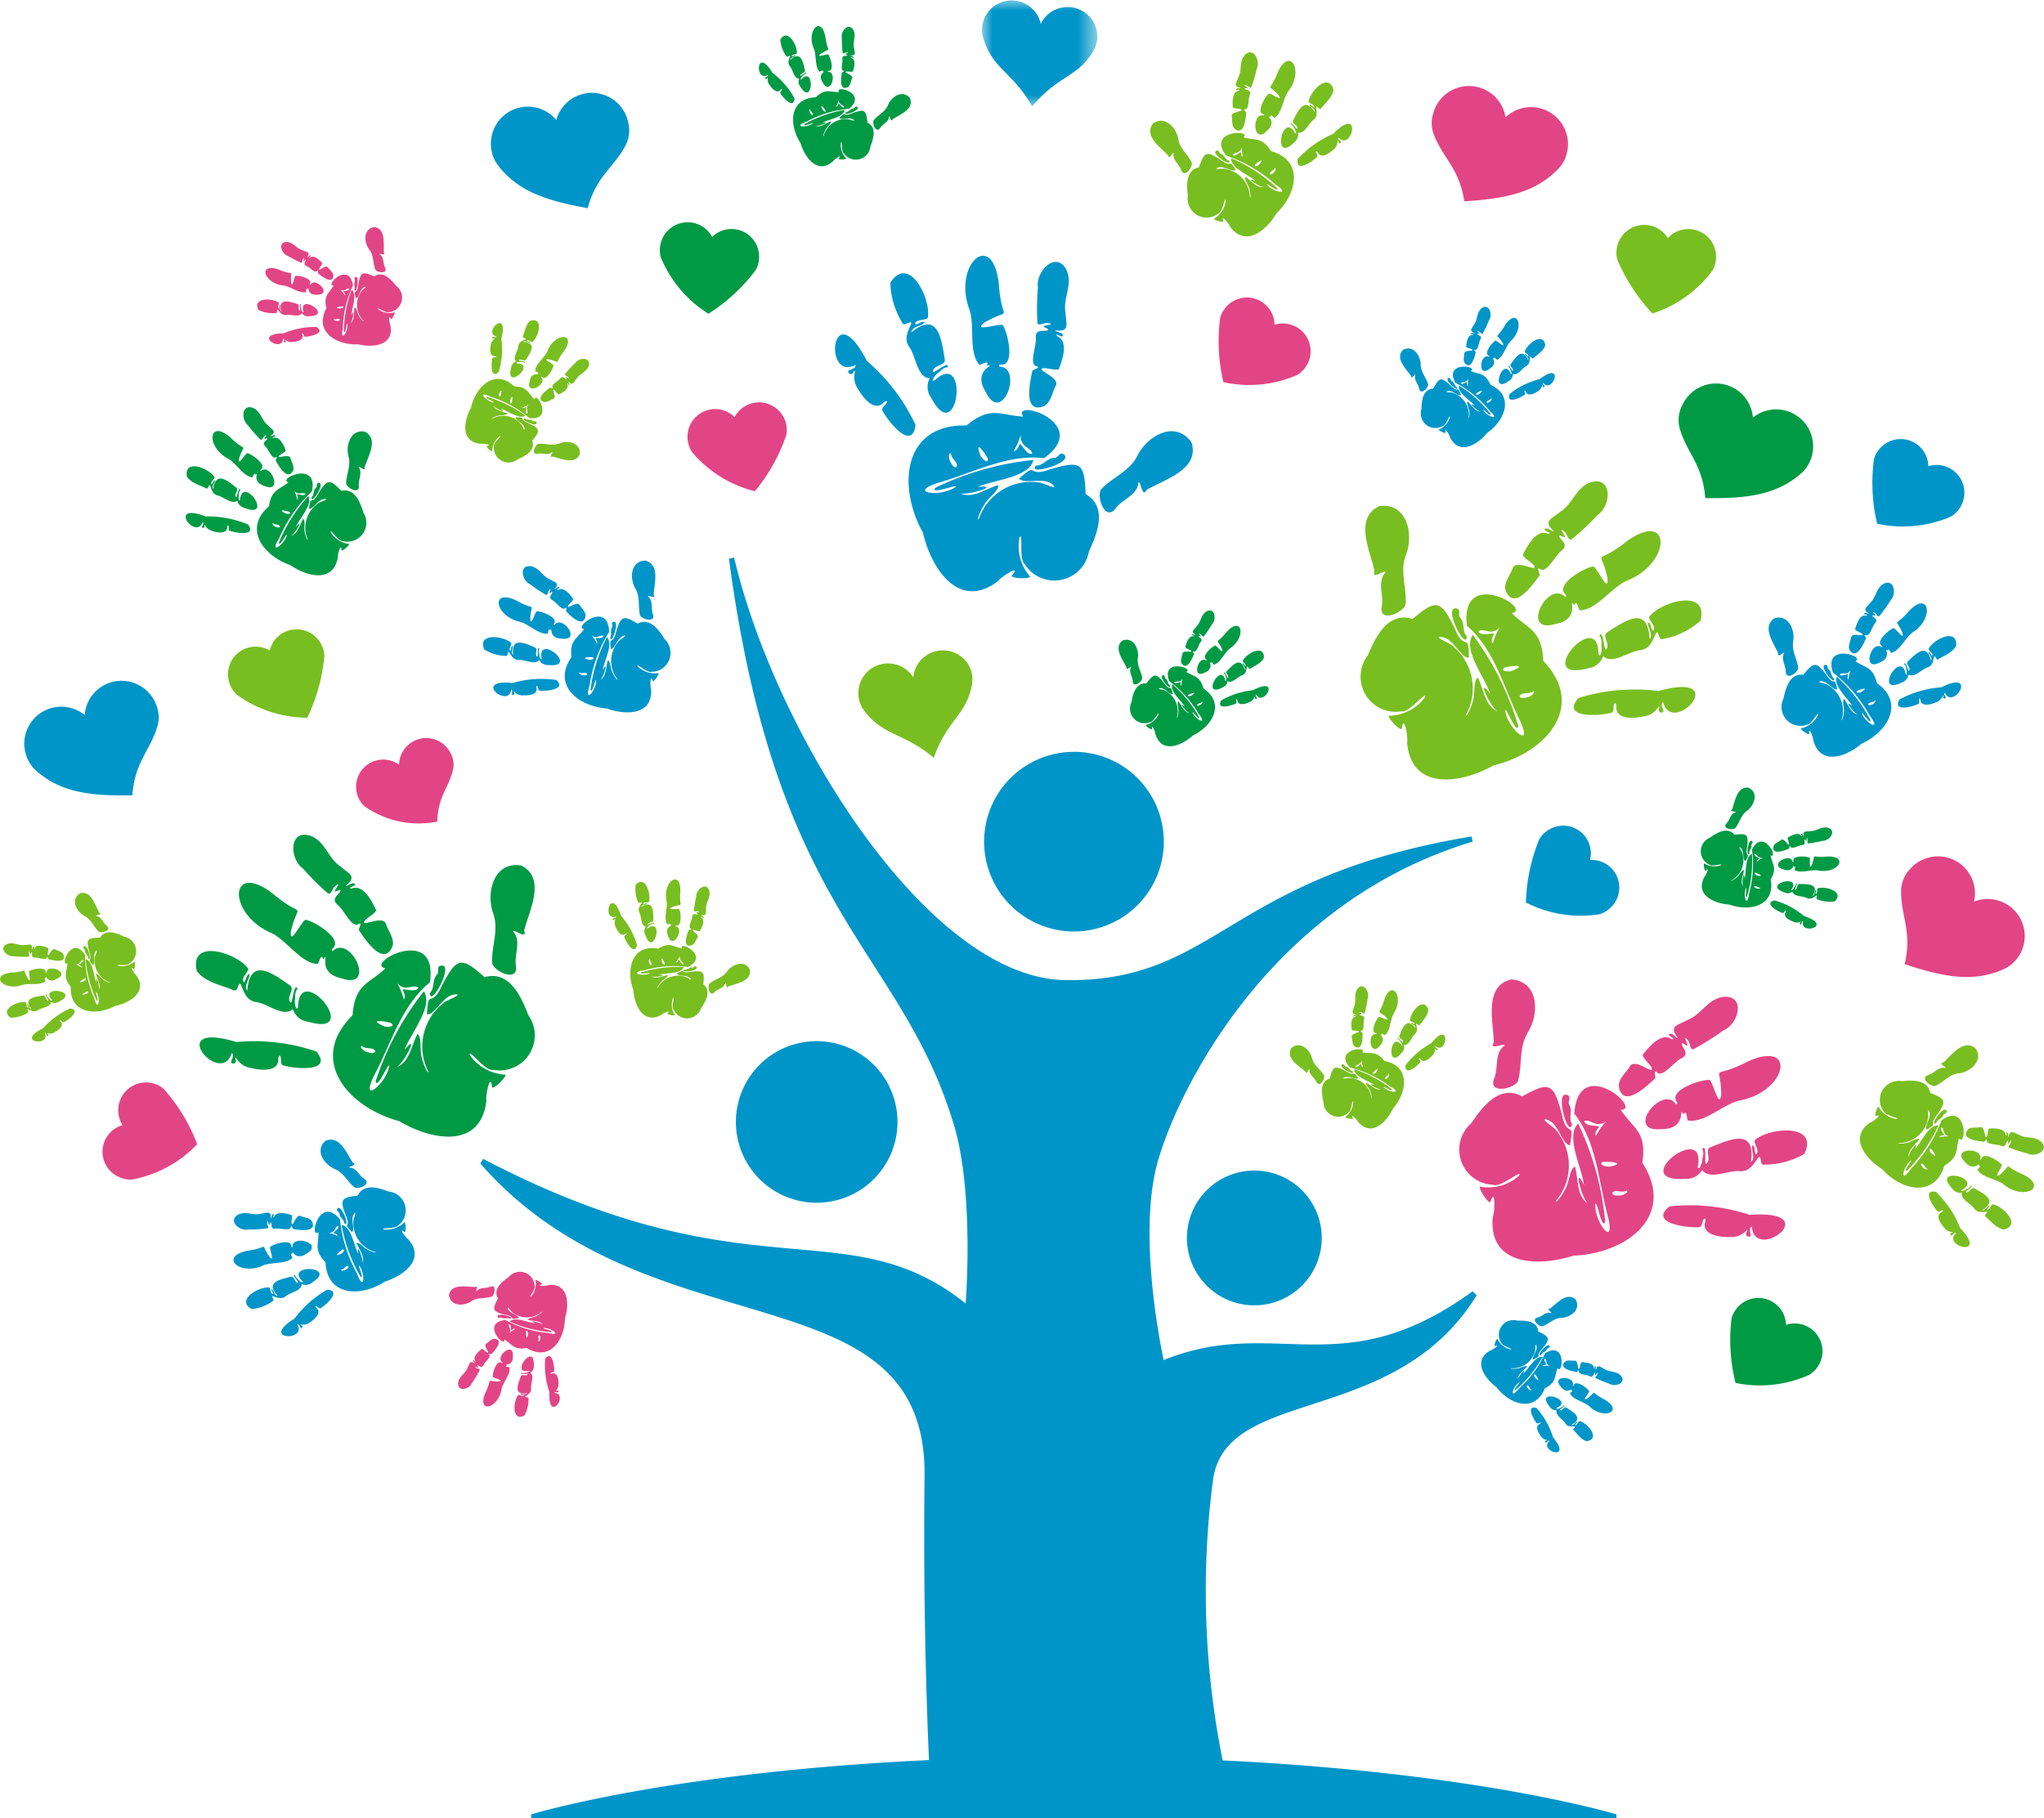 <svg id="Layer_1" data-name="Layer 1" xmlns="http://www.w3.org/2000/svg" xmlns:xlink="http://www.w3.org/1999/xlink" viewBox="0 0 96.127 85.525">
  <defs>
    <mask id="mask" x="46.18" y="-0.008" width="5.43" height="5.017" maskUnits="userSpaceOnUse">
      <g id="mask-2" data-name="mask">
        <g id="mask-2-2" data-name="mask-2">
          <polygon id="path-1" points="46.18 -0.008 51.609 -0.008 51.609 5.009 46.18 5.009 46.18 -0.008" fill="#fff" fill-rule="evenodd"/>
        </g>
      </g>
    </mask>
  </defs>
  <g id="Website">
    <g id="h02a">
      <g id="Group-2">
        <g id="logo">
          <path id="Fill-1" d="M54.733,31.762c.067.024.028.125.09.162.115.085.084.243.2.325.051.308-.632-.526-.293-.486Zm3.462,1.2c0-.026-.035-.113-.053-.058-.015.075.055.168-.049.2-.215.1-.912.3-.662-.158a3.764,3.764,0,0,1,1.505-.481c1.345-.711.471.835.135.2-.06.053.048.137.048.186-.056.053-.12.008-.094-.063-.02-.1-.021.155-.276.243-.183.084-.5.173-.555-.061ZM53.508,30.97c-.038.347.172.623.209.938-.02.178-.417.455-.446.156,0-.241-.208-.466-.075-.691,0-.074-.248.228-.216.022-.172-.366-.632-.932-.183-1.269.525-.183.789.423.711.845Zm2.1-.206c-.009-.228.552-.023.389-.169-.074-.052-.21-.086-.251-.151.047-.19.149-.56.393-.51.1-.039-.077-.03-.085-.061.027-.084.139.008.189-.014-.272-.142-.1-.222.035-.4.208-.206.188-.533.461-.7.394-.208.485.374.264.6a5.439,5.439,0,0,1-.394.581c-.067.033-.108-.111-.179-.125-.136-.064.047.073.042.107-.029.02-.156-.049-.092.034.092.077.185.116.089.243-.1.1-.182.507-.326.445-.112-.038.042.109.006.132-.082.2-.335.8-.583.42-.065-.138.019-.3.042-.435Zm2.013,1.254c.062.092.048-.118.029-.154-.022-.07-.019-.151-.091-.2.046-.141.136.205.183.242.09-.113-.137-.242-.049-.334.31-.323.666-.7.846-.062.06-.1-.1-.216-.1-.313.064,0,.087.122.135.14.052-.1-.126-.172-.134-.247.159-.348,1.024-.82,1-.147-.118.247-.417.363-.636.508-.082.064-.113-.15-.16-.088-.035.155-.045.33-.22.4-.215.063-.457.383-.669.291-.011-.022-.023-.008-.028.006a.355.355,0,0,1-.232.276c-1.03.538-.072-1.234.131-.317Zm-.914-.967c.034.038.072-.01.023-.033-.247-.146.268-.61.421-.655.1.034.412.466.319.163-.286-.609-.319-.127.223-.806.718-.785.938.255.146.782-.262.208-.45.7-.764.762-.041-.046-.108-.2-.122-.073-.184-.151.209.227-.278.437-.633.358-.357-.762.032-.576Zm-.173,1.958c-.054.089-.225.058-.24.158.032.05.109.009.154-.014.04,0,.15-.13.086-.143Zm-.65-.329c-.092.1.123.06.154.033C56.333,32.513,56.009,32.618,55.889,32.68Zm-.66-.582c.062.111.334-.075.308,0-.014.052-.031.138.021.169a1.107,1.107,0,0,1,.065-.337c-.137.213-.282.07-.4.165Zm-2.014.937c.069-.391.2-.932.7-.888.372-.485.455-.5.859.011.285.405.269-.026.388.491-.163.037-.38-.318-.621-.279-.17.026.222.082.265.122a1.082,1.082,0,0,1,.548,1.257c.015.1.077-.213.069-.264.031-.143-.085-.419,0-.5.157.188.255.516.525.56-.157-.044-.589-.614-.216-.3-.18-.3-.726-.729-.594-1.059A5.742,5.742,0,0,1,56.4,33.742c0,.178-.311-.314-.32-.247.118.345.766.676.291.083a5.149,5.149,0,0,0-1.386-1.538c-.4-1.114,1.213-.6.8-.437.375.242.647.176.812.782,1.047.7.424,1.766-.5,2.214-.544.489-1.467.859-1.758-.064.014-.06-.184-.557-.161-.256.026.106-.377-.165-.292-.179a.907.907,0,0,0,.6-.5c.021-.177-.237.376-.388.365a.689.689,0,0,1-.89-.929Z" fill="#009a44" fill-rule="evenodd"/>
          <path id="Fill-3" d="M31.049,11.565a1.305,1.305,0,0,1,2.441-.421,1.3,1.3,0,0,1,2.193,1.142,1.081,1.081,0,0,1-.148.423,8.376,8.376,0,0,1-2.218,2.049,5.68,5.68,0,0,1-2.246-2.669,1.3,1.3,0,0,1-.025-.524" fill="#009a44" fill-rule="evenodd"/>
          <path id="Fill-5" d="M85.469,64.313a1.305,1.305,0,0,0-1.475-1.994,1.3,1.3,0,0,0-2.38-.69,1.089,1.089,0,0,0-.184.407,8.4,8.4,0,0,0,.19,3.014,5.671,5.671,0,0,0,3.466-.379,1.306,1.306,0,0,0,.383-.361" fill="#009a44" fill-rule="evenodd"/>
          <path id="Fill-7" d="M14.65,23.394c.14-.123.075-.321.208-.449.073-.057.007-.181.09-.221.428-.106-.316,1.073-.3.67ZM10,24.975c-.34-.068-.381-.392-.392-.264.045.087-.03.154-.11.1-.009-.064.116-.189.031-.248-.33.875-1.695-.971.142-.27a4.888,4.888,0,0,1,2,.38c.393.552-.531.407-.825.306-.141-.022-.064-.151-.1-.245-.032-.069-.067.049-.06.082-.028.309-.45.243-.7.162Zm7.18-4.659c.631.36.128,1.157-.034,1.656.073.258-.287-.09-.28,0,.2.268-.031.591.013.9.008.389-.546.1-.6-.128,0-.41.223-.8.121-1.237-.166-.526.078-1.346.78-1.2ZM13.79,22.127c-.257.53-.677-.2-.814-.445-.048-.023.125-.238-.013-.171-.175.1-.346-.407-.486-.519-.145-.146-.031-.21.078-.322.067-.118-.085-.009-.127-.03-.011-.042.2-.247.04-.146-.091.031-.119.22-.21.188a6.338,6.338,0,0,1-.6-.68c-.322-.26-.3-1.019.243-.815.375.165.4.588.7.819.2.211.437.288.109.512.067.02.2-.115.243-.011,0,.04-.235.057-.1.091.3-.1.5.356.587.593-.044.089-.212.155-.3.232-.186.213.5-.138.527.156.051.174.183.365.121.55ZM11.505,23.89a.452.452,0,0,1-.342-.317c-.008-.017-.026-.033-.037,0-.258.153-.619-.219-.9-.268-.236-.061-.277-.283-.345-.476-.071-.072-.076.208-.192.138-.3-.151-.706-.252-.9-.551-.139-.86,1.045-.391,1.3.028,0,.1-.215.221-.134.34.06-.029.071-.193.153-.2.008.126-.177.3-.085.418.131-.849.646-.419,1.1-.055.126.107-.145.307-.012.438.055-.054.116-.512.2-.34-.085.072-.068.177-.085.27-.022.049,0,.32.062.2.116-1.207,1.623.912.222.384Zm.933-1.034c-.659-.2-.213-.739-.425-.516-.039-.162-.1.048-.146.112-.413-.038-.732-.631-1.1-.855-1.1-.552-.984-1.92.061-1.026.8.784.683.171.414,1-.072.4.266-.2.384-.259.2.035.935.547.643.773-.059.037,0,.092.034.038.47-.3,1,1.1.135.736Zm.531,1.92c.06.024.165.065.2-.006-.035-.126-.25-.059-.333-.165-.084.028.082.17.135.172Zm.455-.628c.044.029.327.048.192-.067-.163-.062-.6-.145-.192.068Zm.414-1.068a1.422,1.422,0,0,1,.138.422c.062-.048.027-.156,0-.221-.045-.1.333.1.393-.054C14.215,23.127,14.049,23.327,13.838,23.08Zm2.278,2.364c-.2.038-.613-.631-.559-.407a1.177,1.177,0,0,0,.848.549c.11.005-.363.417-.346.279-.019-.389-.2.277-.167.352-.228,1.229-1.47.9-2.243.361-1.257-.43-2.227-1.708-1-2.762.116-.8.474-.761.917-1.131-.554-.15,1.43-1.057,1.1.433a6.62,6.62,0,0,0-1.535,2.194c-.518.835.262.308.359-.152-.023-.085-.349.6-.372.367A7.446,7.446,0,0,1,14.5,23.333c.223.4-.409,1.041-.592,1.451.428-.459-.038.34-.23.421.34-.1.413-.537.583-.8.12.086.014.457.076.634,0,.069.126.454.13.328a1.4,1.4,0,0,1,.5-1.695c.048-.059.544-.2.32-.2-.315-.013-.536.479-.753.456.072-.683.12-.125.421-.689.437-.718.545-.718,1.1-.151.631-.136.887.537,1.037,1.028a.89.89,0,0,1-.985,1.333Z" fill="#009a44" fill-rule="evenodd"/>
          <path id="Fill-9" d="M79.1,19.1a1.74,1.74,0,0,1,3.337.543,1.74,1.74,0,0,1,2.692,2.04,1.673,1.673,0,0,1-.333.5c-1.174,1.1-2.633,1.276-4.6,1.247-.12-1.612-.883-2.123-1.214-3.321a1.531,1.531,0,0,1,.11-1.008" fill="#009a44" fill-rule="evenodd"/>
          <path id="Fill-11" d="M20.213,46.714c.243-.245.1-.6.328-.856.127-.116-.011-.334.138-.422.778-.251-.445,2.023-.463,1.276Zm-8.39,3.525c-.639-.082-.755-.676-.76-.439.094.155-.037.291-.193.193-.023-.117.19-.364.027-.461-.5,1.661-3.261-1.574.228-.517a9.009,9.009,0,0,1,3.754.445c.8.971-.93.82-1.482.672-.264-.024-.14-.274-.209-.442-.068-.124-.117.1-.1.157-.014.575-.8.511-1.264.391ZM24.5,40.706c1.209.586.388,2.125.15,3.066.169.469-.542-.13-.517.046.412.469.02,1.1.138,1.658.069.716-1,.246-1.122-.161-.053-.758.311-1.5.064-2.3-.375-.957-.031-2.5,1.287-2.307ZM18.463,44.5c-.409,1.012-1.278-.288-1.563-.72-.1-.036.2-.454-.045-.313-.311.209-.7-.708-.972-.9-.282-.248-.083-.383.1-.6.11-.226-.157-.006-.237-.039-.026-.076.344-.481.055-.271-.164.068-.2.423-.366.375a12.3,12.3,0,0,1-1.19-1.183c-.627-.439-.676-1.849.343-1.54.715.26.819,1.035,1.4,1.426.4.363.843.474.268.931.126.029.35-.237.45-.052,0,.075-.427.136-.174.182.552-.229.961.6,1.161,1.02-.071.169-.372.313-.522.467-.318.417.909-.32.992.221.12.314.388.647.3,1Zm-4,3.553a.844.844,0,0,1-.674-.544c-.017-.03-.051-.058-.068,0-.457.317-1.173-.326-1.7-.378-.444-.081-.548-.487-.7-.835-.139-.126-.114.392-.336.28-.582-.241-1.337-.377-1.729-.9-.364-1.574,1.883-.86,2.416-.116.017.183-.37.435-.2.644.107-.065.107-.364.257-.389.03.23-.291.57-.1.784.131-1.587,1.14-.859,2.017-.242.246.179-.229.582.034.809.1-.105.148-.96.318-.652-.146.146-.1.337-.123.511-.033.094.037.591.14.347.059-2.249,3.117,1.474.459.683Zm1.591-2.035c-1.244-.272-.49-1.34-.853-.9-.092-.3-.179.1-.254.226-.768-.016-1.434-1.072-2.144-1.439-2.107-.875-2.066-3.423-.019-1.906,1.586,1.347,1.286.229.9,1.795-.082.756.465-.407.675-.53.38.039,1.8.892,1.288,1.348-.1.075,0,.171.069.066.83-.614,1.994,1.9.343,1.342Zm1.229,3.473c.115.035.314.1.366-.038-.079-.227-.468-.075-.636-.261-.147.061.172.3.27.3Zm.763-1.22c.085.048.607.048.345-.149C18.087,48.023,17.277,47.926,18.051,48.266Zm.629-2.029a2.641,2.641,0,0,1,.308.764c.109-.1.03-.292-.027-.41-.1-.17.628.145.72-.149-.3-.171-.582.23-1-.2Zm4.513,4.078c-.353.1-1.214-1.087-1.085-.679a2.178,2.178,0,0,0,1.639.907c.2-.005-.619.817-.605.559-.084-.72-.324.538-.263.671-.262,2.3-2.6,1.858-4.1.957-2.379-.632-4.334-2.871-2.194-4.978.112-1.5.777-1.468,1.549-2.209-1.043-.206,2.51-2.136,2.088.66-1.31,1.068-1.8,2.792-2.555,4.251-.85,1.61.522.535.644-.329-.052-.153-.568,1.147-.64.729a13.727,13.727,0,0,1,2.268-4.232c.463.719-.625,1.977-.909,2.759.733-.9-.025.631-.371.808.615-.229.7-1.045.977-1.558.232.143.084.844.222,1.164.006.126.291.82.284.59a2.593,2.593,0,0,1,.713-3.206c.083-.116.981-.426.567-.409-.583.018-.932.954-1.334.94.046-1.271.2-.249.689-1.329.719-1.382.918-1.4,2.015-.42,1.154-.332,1.711.879,2.052,1.768a1.651,1.651,0,0,1-1.655,2.586Z" fill="#009a44" fill-rule="evenodd"/>
          <path id="Fill-13" d="M39.787,5.276c.145-.008.2-.16.34-.173.07,0,.089-.106.16-.091.31.14-.707.5-.5.264ZM36.2,4.01c-.175-.206-.044-.421-.112-.349-.014.073-.093.078-.113,0,.025-.043.161-.059.138-.135-.62.373-.566-1.4.215-.1a3.762,3.762,0,0,1,1.037,1.2c-.026.524-.518-.008-.648-.209-.073-.08.034-.123.06-.2s-.064,0-.076.021c-.168.176-.393-.067-.5-.233Zm6.594.609c.209.52-.476.766-.814.99-.08.2-.13-.194-.172-.132,0,.263-.3.345-.423.553-.18.243-.377-.2-.3-.365.194-.25.517-.378.665-.7.149-.4.69-.782,1.042-.352ZM39.871,4.1c-.411.2-.315-.447-.281-.661-.02-.038.19-.084.074-.11-.156-.021-.016-.413-.049-.549-.018-.156.082-.143.2-.158.1-.039-.048-.046-.062-.079.014-.031.243-.052.093-.069-.069-.025-.179.077-.218.014a5.258,5.258,0,0,1-.037-.7c-.07-.312.31-.762.54-.38.148.281-.038.549.032.834.023.225.127.384-.179.364.032.043.175.024.155.109-.023.023-.171-.078-.1.007.234.085.129.455.073.642-.07.032-.2-.008-.293,0-.215.04.372.157.244.346-.054.131-.064.307-.191.39Zm-2.234-.023a.353.353,0,0,1-.056-.357c0-.014,0-.032-.02-.02-.23-.03-.272-.429-.422-.6-.114-.149-.032-.305.019-.455-.008-.077-.145.089-.182-.008a1.579,1.579,0,0,1-.282-.763c.33-.59.824.262.777.642-.045.062-.235.03-.242.141.051.01.135-.082.188-.048-.054.079-.249.1-.251.214.486-.454.593.054.691.491.025.124-.234.116-.217.26.06-.006.316-.255.282-.113-.086,0-.127.076-.182.124-.036.02-.154.2-.053.145.648-.677.548,1.332-.051.342ZM38.7,3.89c-.308-.433.224-.552-.011-.518.054-.116-.084-.02-.142,0-.233-.221-.142-.734-.259-1.048-.4-.862.322-1.637.529-.593.113.861.333.431-.226.805-.237.21.258,0,.357.026.107.117.306.78.02.776-.053-.006-.048.054,0,.04.427.044.082,1.145-.272.512Zm-.6,1.421c.025.043.07.118.124.09.039-.092-.124-.154-.124-.259C38.038,5.12,38.068,5.284,38.1,5.311Zm.579-.164c.012.039.174.186.147.051C38.758,5.082,38.534,4.824,38.68,5.147Zm.762-.45a1.1,1.1,0,0,1-.12.323c.062,0,.092-.083.107-.135.018-.08.153.22.264.157C39.651,4.905,39.45,4.949,39.442,4.7Zm.25,2.527c-.136-.07-.07-.679-.146-.514a.9.9,0,0,0,.252.74c.063.055-.421.078-.345,0,.177-.246-.251.075-.27.134-.728.638-1.325-.156-1.535-.855-.558-.864-.535-2.1.72-2.154.456-.432.653-.235,1.1-.247-.265-.357,1.376.042.46.789a5.1,5.1,0,0,0-1.983.6c-.715.259.011.312.291.079.027-.061-.5.2-.4.045a5.74,5.74,0,0,1,1.891-.671c-.058.353-.747.437-1.055.6.479-.073-.186.189-.34.146.254.1.507-.128.739-.207.032.108-.211.284-.258.421-.034.041-.14.336-.077.263a1.078,1.078,0,0,1,1.119-.79c.058-.013.423.146.291.033-.186-.159-.555.033-.676-.085.37-.38.133-.019.586-.217.61-.226.676-.174.741.437.45.222.282.752.138,1.122a.688.688,0,0,1-1.238.337Z" fill="#009a44" fill-rule="evenodd"/>
          <path id="Fill-15" d="M82.42,39.591c.03.065-.07.108-.054.178.019.141-.116.23-.092.371-.183.252-.06-.82.148-.549Zm1.553,3.319c.02-.015.057-.1,0-.077s-.081.155-.176.1c-.226-.08-.854-.44-.349-.582a3.737,3.737,0,0,1,1.4.742c1.448.469-.269.919-.045.231-.08,0-.065.13-.1.165-.077,0-.09-.081-.02-.112.054-.082-.126.094-.366-.03-.184-.071-.472-.236-.341-.438Zm-1.84-4.754c-.276.216-.329.558-.527.8-.141.109-.618.017-.423-.213.174-.164.189-.472.443-.534.048-.054-.337-.019-.167-.14.143-.379.228-1.1.782-1.015C82.74,37.305,82.489,37.918,82.133,38.156Zm1.614,1.366c.157-.166.4.379.393.161-.014-.089-.083-.211-.067-.285.169-.1.507-.284.641-.073.1.045-.034-.078-.017-.1.079-.04.092.1.143.125-.089-.291.088-.228.313-.256.291,0,.513-.237.82-.155.423.138.07.609-.249.61a5.359,5.359,0,0,1-.69.123c-.071-.025,0-.154-.036-.217-.049-.14-.019.087-.046.107-.035-.008-.074-.146-.09-.044.011.121.049.215-.11.232-.14,0-.49.223-.545.076-.049-.106-.049.108-.092.1-.2.081-.808.319-.707-.126.053-.142.224-.192.339-.272Zm.5,2.317c-.022.107.12-.046.131-.086.034-.065.1-.12.08-.2.131-.064-.053.243-.049.3.147-.015.078-.267.2-.27.447,0,.967-.012.634.564.115-.029.086-.222.151-.292.046.044-.026.146,0,.2.108-.032.035-.21.084-.269.361-.128,1.3.163.8.615a1.581,1.581,0,0,1-.808-.1c-.1-.015.029-.186-.049-.176-.135.083-.267.2-.439.119-.2-.108-.593-.058-.675-.276.008-.023-.011-.022-.024-.016a.348.348,0,0,1-.36.026c-1.1-.363.839-.911.323-.126Zm.056-1.331c0,.049.057.045.04-.006-.067-.278.623-.232.763-.155.043.092-.049.621.1.343.239-.631-.131-.317.734-.4,1.064-.032.471.851-.46.649-.332-.043-.812.161-1.079-.017,0-.061.069-.217-.033-.138-.021-.237-.016.308-.506.105-.7-.2.3-.786.436-.379Zm-1.523,1.243c-.1.024-.2-.122-.282-.063-.013.06.069.086.118.1.032.025.2.019.164-.038Zm-.218-.7c-.137,0,.042.13.083.133C83,41.254,82.7,41.1,82.567,41.053Zm-.042-.88c-.037.123.286.188.212.223-.048.027-.121.074-.107.134a1.147,1.147,0,0,1,.288-.189c-.248.05-.249-.155-.391-.168Zm-2.077-.789c.328-.225.808-.507,1.125-.118.608-.074.673-.022.59.624-.091.486.208.173-.079.619-.142-.09-.038-.5-.235-.639-.137-.1.1.216.1.275a1.084,1.084,0,0,1-.519,1.269c-.058.078.206-.093.238-.135.124-.077.239-.353.354-.346-.026.243-.2.542-.037.767-.077-.143.029-.85.065-.365.09-.336.016-1.027.346-1.166a5.728,5.728,0,0,1-.231,2c-.124.126.008-.443-.045-.4-.165.326.047,1.02.141.266a5.127,5.127,0,0,0,.138-2.066c.521-1.06,1.279.449.873.27.088.438.324.586.006,1.127.233,1.234-.971,1.536-1.937,1.186-.728-.049-1.637-.453-1.179-1.306.053-.031.27-.519.07-.291-.057.093-.143-.385-.074-.335a.908.908,0,0,0,.777.079c.142-.109-.437.092-.534-.025a.689.689,0,0,1,.049-1.279Z" fill="#009a44" fill-rule="evenodd"/>
          <path id="Fill-17" d="M4.144,45.08c0-.145-.142-.212-.145-.355.006-.071-.1-.1-.079-.168.168-.3.442.748.224.523m-1.56,3.464c-.22.157-.424.008-.358.082.073.021.072.1,0,.114-.04-.029-.045-.166-.123-.149.32.649-1.445.447-.078-.223A3.766,3.766,0,0,1,3.3,47.435c.52.069-.051.516-.263.628-.086.066-.119-.044-.188-.076s-.007.063.014.077c.159.18-.1.386-.274.48m1.156-6.519c.537-.166.723.538.919.9.185.1-.2.115-.146.161.26.027.318.33.515.467.225.2-.234.36-.388.271-.233-.217-.333-.548-.636-.722-.386-.185-.721-.753-.264-1.07M2.979,44.9c.163.426-.473.275-.682.224-.04.016-.069-.194-.1-.082-.035.152-.414-.019-.553,0-.156,0-.133-.093-.14-.214-.031-.1-.048.043-.084.056-.029-.016-.032-.244-.06-.1-.031.067.061.184-.005.218a5.247,5.247,0,0,1-.7-.022c-.317.043-.734-.373-.334-.569.291-.125.545.083.834.037.227,0,.393-.1.347.207.049-.025.04-.172.122-.144.02.023-.091.162,0,.1.1-.227.464-.092.646-.019.027.072-.024.2-.026.291.021.217.186-.357.366-.216.123.065.3.091.373.225m-.21,2.221a.351.351,0,0,1-.36.027c-.014,0-.033,0-.022.019-.048.227-.45.234-.628.37-.159.1-.306.006-.452-.057-.078,0,.077.153-.023.181a1.565,1.565,0,0,1-.784.217c-.56-.377.33-.8.705-.723.057.048.01.239.12.255.015-.049-.071-.142-.032-.195.074.062.073.257.192.269-.412-.521.1-.587.546-.648.127-.015.1.242.244.238,0-.059-.228-.336-.089-.292,0,.087.066.132.109.191.015.039.179.17.141.067-.624-.7,1.37-.432.333.081m-.1-1.07c-.457.272-.531-.27-.516-.031-.113-.064-.027.081-.014.141-.239.213-.743.081-1.065.17-.9.333-1.6-.458-.547-.576.867-.041.457-.3.782.291.191.255.026-.257.056-.354.127-.1.8-.239.777.045-.01.053.049.048.04,0,.079-.421,1.147.013.487.314m1.366.714c.045-.021.124-.058.1-.115-.09-.049-.165.11-.269.1-.027.063.142.044.168.014m-.114-.59c.039-.008.2-.157.063-.146-.121.062-.4.263-.063.146m-.386-.8a1.155,1.155,0,0,1,.312.146c.005-.061-.074-.1-.126-.117-.077-.025.234-.134.179-.25-.141.032-.113.234-.365.221m2.54-.039c-.081.13-.68.013-.526.1a.91.91,0,0,0,.76-.188c.061-.06.043.425-.026.342-.231-.194.054.256.111.28.575.778-.267,1.307-.981,1.457-.907.485-2.141.357-2.087-.9-.393-.489-.181-.67-.156-1.116-.378.235.158-1.368.826-.392a5.058,5.058,0,0,0,.428,2.028c.2.734.311.014.1-.284-.06-.032.153.512.011.4a5.724,5.724,0,0,1-.511-1.938c.346.088.371.781.508,1.1-.035-.486.172.2.116.353.122-.245-.086-.518-.146-.754.112-.023.266.233.4.291.038.038.323.168.254.1a1.082,1.082,0,0,1-.7-1.183c-.008-.058.179-.408.057-.286-.173.173-.013.558-.139.667-.349-.4-.008-.133-.168-.6-.174-.627-.118-.688.5-.7.257-.43.772-.218,1.129-.043a.688.688,0,0,1,.234,1.264" fill="#78be20" fill-rule="evenodd"/>
          <path id="Fill-19" d="M32.181,45.61c.142.024.229-.113.371-.1.07.015.111-.085.177-.056.273.206-.8.339-.548.153ZM28.955,43.6c-.127-.237.049-.42-.034-.364-.03.069-.108.057-.112-.019.034-.036.17-.023.164-.1-.686.231-.253-1.5.231-.049a3.779,3.779,0,0,1,.757,1.386c-.139.507-.5-.119-.588-.343-.055-.1.059-.113.1-.177.025-.053-.063-.015-.078,0-.2.134-.368-.151-.44-.336Zm6.31,2.009c.092.553-.632.645-1.009.791-.118.171-.086-.216-.14-.165-.06.254-.369.272-.531.449-.227.2-.325-.28-.216-.421.242-.2.586-.258.8-.535.233-.357.843-.614,1.1-.118Zm-2.749-1.14c-.442.105-.21-.5-.132-.706-.01-.041.2-.042.1-.092-.146-.055.072-.407.07-.547.016-.156.111-.121.232-.112.1-.017-.037-.055-.045-.09.02-.027.247,0,.106-.047-.063-.04-.191.035-.217-.034a5.19,5.19,0,0,1,.116-.691c0-.32.465-.678.607-.257.085.307-.154.53-.146.822-.025.225.042.4-.252.317.021.049.166.062.127.141-.027.017-.15-.113-.105-.015.212.131.03.47-.066.641-.075.017-.2-.051-.286-.064-.219-.008.329.231.165.388-.079.122-.127.293-.274.347Zm-2.174-.5a.352.352,0,0,1,.022-.361c.006-.013.007-.03-.016-.023-.219-.079-.173-.478-.283-.672-.08-.17.032-.3.114-.44.009-.077-.16.057-.176-.048a1.58,1.58,0,0,1-.11-.8c.447-.5.747.433.623.8-.058.049-.237-.02-.269.088.049.02.15-.053.2-.008-.07.066-.264.039-.291.154.573-.34.568.181.571.628,0,.128-.256.064-.269.208.059.007.363-.182.3-.048-.085-.015-.14.048-.2.082-.04.012-.2.155-.085.13.78-.523.252,1.418-.121.322Zm1.077.049c-.208-.488.338-.489.1-.507.078-.1-.077-.037-.138-.032-.181-.265.018-.747-.028-1.079-.212-.929.665-1.531.644-.467-.076.866.232.5-.394.738-.277.155.251.061.343.1.079.138.132.825-.145.765-.051-.017-.057.043-.006.039.407.137-.165,1.138-.376.443Zm-.889,1.26c.016.048.043.13.1.115.058-.082-.088-.178-.065-.28-.057-.033-.062.135-.037.168Zm.6-.035c0,.041.131.217.134.08-.043-.125-.205-.424-.134-.077Zm.843-.276a1.166,1.166,0,0,1-.186.29c.059.014.106-.06.132-.108.035-.074.1.248.226.209-.014-.143-.219-.142-.172-.389Zm-.3,2.524c-.118-.1.077-.677-.03-.534a.907.907,0,0,0,.087.777c.049.068-.428-.013-.337-.071.225-.2-.261.02-.291.073-.847.467-1.263-.438-1.317-1.166-.36-.962-.07-2.17,1.165-1.948.538-.326.688-.09,1.127-.007-.182-.4,1.335.34.28.87a5.108,5.108,0,0,0-2.065.158c-.754.1-.056.307.267.139.04-.055-.527.085-.4-.042a5.733,5.733,0,0,1,2-.251c-.133.332-.826.266-1.159.358.485.031-.222.146-.365.07.226.152.523-.017.767-.045.007.113-.268.232-.34.357-.042.033-.21.3-.133.239a1.079,1.079,0,0,1,1.262-.531c.06,0,.383.23.277.093-.146-.193-.55-.086-.642-.227.444-.291.134.01.619-.086.645-.089.7-.025.631.583.393.312.115.8-.106,1.125a.689.689,0,0,1-1.286.066Z" fill="#78be20" fill-rule="evenodd"/>
          <path id="Fill-21" d="M68.556,28.645c.146.091,0,.306.125.425.224.26.068.614.3.866-.039.745-1.2-1.565-.427-1.3Zm7.456,4.625c.019-.058-.024-.282-.095-.16-.074.166.042.418-.221.436-.556.133-2.293.233-1.463-.715A9.023,9.023,0,0,1,78,32.5c3.518-.955.664,2.194.213.523-.167.094.041.346.014.463-.158.093-.284-.046-.187-.2,0-.235-.13.353-.771.417-.463.1-1.256.146-1.256-.431ZM66.1,26.144c-.269.791.073,1.546,0,2.3-.141.4-1.215.844-1.127.129.136-.558-.239-1.2.187-1.651.029-.175-.7.4-.516-.061-.208-.948-.986-2.509.24-3.06,1.322-.159,1.624,1.4,1.218,2.341Zm5.027.627c.1-.539,1.3.234,1-.192-.145-.159-.443-.311-.509-.485.213-.419.646-1.231,1.19-.985.256-.039-.167-.112-.168-.188.1-.182.321.091.448.066-.561-.474-.118-.572.3-.922.593-.374.719-1.147,1.442-1.385,1.028-.278.937,1.128.3,1.549A12.437,12.437,0,0,1,73.9,25.378c-.173.042-.2-.313-.354-.389-.283-.218.075.2.048.273-.08.03-.34-.2-.237.031.178.228.374.369.084.608-.282.183-.691,1.088-1,.87-.242-.146.041.278-.054.312-.3.424-1.2,1.7-1.584.673-.083-.35.2-.675.323-.985Zm4.044,3.988c.1.248.18-.247.149-.343-.016-.173.035-.364-.107-.514.179-.3.208.553.3.662.269-.217-.194-.636.057-.809.9-.59,1.924-1.288,2.01.3.2-.208-.118-.557-.081-.786.15.03.14.33.242.4.174-.206-.207-.468-.183-.651.554-.727,2.822-1.375,2.41.187a3.729,3.729,0,0,1-1.754.851c-.226.106-.185-.41-.326-.291-.164.343-.279.746-.725.815-.535.037-1.266.657-1.714.328-.016-.056-.049-.03-.07,0a.845.845,0,0,1-.689.524c-2.676.715.49-2.918.482-.672Zm-1.628-2.74c.061.107.173.015.071-.063-.5-.471.946-1.282,1.327-1.312.206.129.719,1.308.659.55-.345-1.573-.68-.466.947-1.765,2.094-1.457,2.057,1.089-.075,1.9-.721.347-1.416,1.383-2.185,1.378-.071-.13-.145-.526-.247-.235-.351-.449.372.639-.879.875-1.663.5-.43-1.967.382-1.329Zm-1.432,4.487c-.172.181-.556.017-.644.243.049.137.25.08.365.049C71.93,32.8,72.255,32.573,72.109,32.506ZM70.763,31.4c-.268.188.255.205.34.158C71.888,31.237,71.074,31.312,70.763,31.4Zm-1.233-1.71c.084.3.816,0,.716.169-.062.116-.146.308-.041.409a2.7,2.7,0,0,1,.33-.755C70.1,29.932,69.837,29.524,69.53,29.687Zm-5.2,1.132c.366-.878.958-2.073,2.1-1.706,1.125-.944,1.323-.923,2,.479.453,1.1.642.076.65,1.348-.4,0-.722-.943-1.306-.978-.413-.029.477.307.555.426a2.586,2.586,0,0,1,.62,3.222c-.016.231.291-.454.3-.582.145-.316.02-1.02.256-1.157.267.522.323,1.339.93,1.587-.34-.187-1.053-1.744-.347-.819-.262-.79-1.311-2.079-.825-2.784a13.7,13.7,0,0,1,2.141,4.3c-.084.417-.561-.9-.618-.746.1.867,1.437,1.981.631.348-.712-1.479-1.151-3.22-2.428-4.324-.34-2.811,3.156-.773,2.105-.6.749.764,1.416.75,1.485,2.253,2.083,2.169.062,4.349-2.334,4.911-1.525.857-3.876,1.235-4.071-1.076.064-.131-.138-1.4-.243-.68.006.26-.791-.585-.588-.575a2.169,2.169,0,0,0,1.663-.859c.142-.4-.753.754-1.1.65a1.651,1.651,0,0,1-1.577-2.636Z" fill="#78be20" fill-rule="evenodd"/>
          <path id="Fill-23" d="M63.156,50.06c.072-.005.075.1.146.114.138.034.171.192.313.221.165.263-.788-.242-.46-.335Zm3.657-.234c-.007-.025-.077-.091-.071-.033.015.074.116.132.03.2-.157.181-.722.635-.671.113a3.776,3.776,0,0,1,1.2-1.028c.965-1.177.759.587.2.126-.034.073.1.109.116.155-.031.07-.107.054-.111-.022-.056-.081.042.151-.161.328-.133.148-.393.355-.532.16Zm-5.1-.02c.1.335.4.507.558.783.049.171-.21.583-.352.316-.089-.222-.371-.349-.337-.608-.032-.066-.14.307-.191.106-.3-.272-.943-.614-.66-1.1.41-.374.889.083.98.5ZM63.576,48.8c-.1-.206.5-.235.291-.307-.088-.019-.226,0-.291-.041-.03-.193-.079-.574.166-.624.076-.073-.084,0-.1-.022-.009-.086.131-.048.168-.085-.306-.026-.179-.167-.123-.386.11-.272-.033-.565.154-.821.282-.344.593.157.477.455a5.034,5.034,0,0,1-.138.687c-.049.057-.141-.06-.214-.045-.149-.006.074.048.083.081-.02.031-.165.016-.074.069.116.033.216.034.176.186-.052.131.029.537-.127.536-.119.009.081.085.057.12,0,.215,0,.87-.375.613-.111-.1-.1-.279-.129-.415Zm2.34.375c.093.061,0-.127-.032-.153-.048-.055-.076-.132-.16-.149-.013-.145.2.139.262.153.038-.139-.22-.169-.177-.289.16-.417.34-.9.755-.385.016-.118-.174-.161-.217-.248.058-.025.128.078.18.076.008-.111-.185-.108-.221-.175.013-.383.626-1.153.865-.523-.013.274-.243.5-.388.716-.049.09-.163-.1-.182-.02.028.157.086.322-.049.453-.172.142-.271.53-.5.527-.019-.015-.025,0-.024.017a.354.354,0,0,1-.107.345c-.741.892-.545-1.11,0-.345ZM64.7,48.637c.046.021.061-.036.008-.039-.284-.039.011-.665.133-.767.1-.006.562.271.357.027-.5-.45-.343.006-.1-.829.357-1,.963-.129.436.665-.16.292-.145.814-.408,1-.056-.028-.177-.147-.141-.02-.228-.069.281.126-.087.509-.446.575-.626-.564-.2-.545Zm.6,1.873c-.014.1-.184.14-.16.238.048.034.1-.033.136-.072.033-.022.088-.179.023-.166Zm-.728-.052c-.046.129.137.009.154-.028C64.913,50.131,64.656,50.353,64.57,50.458Zm-.834-.282c.1.08.278-.2.285-.116.007.054.025.14.084.148a1.17,1.17,0,0,1-.07-.337C63.99,50.121,63.8,50.047,63.736,50.176Zm-1.5,1.647c-.088-.389-.177-.939.3-1.091.154-.593.226-.634.8-.322.418.262.236-.13.547.3-.135.1-.474-.146-.679-.015-.148.09.235-.012.291.01a1.08,1.08,0,0,1,1,.945c.048.082-.012-.225-.039-.27-.026-.146-.243-.352-.2-.456.217.113.437.377.7.314-.161.019-.781-.34-.316-.2-.281-.2-.95-.388-.957-.747a5.766,5.766,0,0,1,1.771.942c.071.163-.409-.169-.392-.1.243.27.971.325.3-.036a5.121,5.121,0,0,0-1.875-.881c-.8-.874.886-1.028.572-.715.438.079.663-.087,1.05.406,1.234.234,1.076,1.465.4,2.235-.311.66-1.02,1.359-1.645.62-.01-.06-.386-.44-.247-.171.065.086-.411-.007-.34-.053a.907.907,0,0,0,.358-.7c-.049-.171-.073.439-.219.488a.688.688,0,0,1-1.174-.51Z" fill="#78be20" fill-rule="evenodd"/>
          <path id="Fill-25" d="M24.689,19.677c.106.1.253.03.362.123.049.048.14-.011.178.048C25.347,20.17,24.378,19.7,24.689,19.677Zm-1.611-3.44c.024-.268.269-.326.171-.324-.064.042-.122-.01-.084-.078.048-.011.155.075.194,0-.7-.179.6-1.387.219.087a3.761,3.761,0,0,1-.121,1.575c-.392.349-.358-.375-.306-.609,0-.109.111-.061.181-.093.049-.031-.044-.049-.068-.039-.241,0-.227-.328-.186-.523Zm4.188,5.128c-.225.513-.88.2-1.277.113-.194.079.045-.228-.028-.215-.189.18-.456.027-.69.086-.3.04-.118-.41.049-.471.316-.035.631.105.961-.012C26.673,20.693,27.324,20.811,27.266,21.365Zm-1.681-2.457c-.428-.154.1-.539.275-.664.014-.041.194.075.13-.025-.092-.126.283-.3.358-.42.1-.122.159-.041.255.033.1.042,0-.066.011-.1.032-.013.207.135.114.018-.03-.068-.178-.074-.162-.147a5.25,5.25,0,0,1,.473-.516c.174-.268.761-.313.649.118-.1.3-.418.358-.572.608-.146.174-.183.36-.384.127-.01.053.106.143.03.188-.032,0-.064-.177-.079-.07.105.226-.232.411-.406.5-.072-.026-.137-.15-.2-.211-.179-.125.149.375-.076.418-.13.055-.264.173-.413.14ZM24.037,17.3a.352.352,0,0,1,.214-.291c.012-.007.024-.022,0-.029-.139-.185.117-.5.13-.717.027-.186.2-.237.337-.306.048-.06-.166-.041-.123-.136.091-.246.134-.564.347-.735.65-.18.389.769.09,1.005-.077.011-.187-.146-.272-.074.028.043.153.038.166.1-.1.016-.242-.112-.329-.03.665.028.378.46.136.837-.071.105-.247-.084-.34.028.049.037.4.045.278.122-.064-.059-.143-.037-.215-.043-.041-.012-.247.026-.143.064.938-.009-.563,1.329-.278.207Zm.873.631c.093-.523.551-.226.361-.371.122-.042-.045-.072-.1-.1-.006-.321.423-.616.564-.919.33-.9,1.4-.92.8-.039-.535.684-.074.539-.732.4-.317-.022.176.188.231.274-.009.158-.339.764-.54.559-.033-.042-.071,0-.026.03.267.337-.759.863-.556.166Zm-1.432.572c-.012.049-.035.132.022.151.094-.037.024-.2.1-.269-.026-.06-.122.077-.119.118Zm.523.3c-.019.036-.01.254.068.141.034-.129.062-.468-.068-.14Zm.857.227a1.1,1.1,0,0,1-.315.142c.043.044.123.007.171-.018.07-.043-.048.263.075.3.067-.127-.105-.237.069-.42Zm-1.626,1.952c-.046-.146.433-.524.266-.464a.913.913,0,0,0-.352.7c.006.085-.351-.242-.242-.242.3-.049-.23-.127-.284-.1-.966-.071-.819-1.054-.469-1.7.224-1,1.124-1.858,2.039-1,.629.022.627.3.949.609.068-.437.934,1.011-.244.881a5.111,5.111,0,0,0-1.816-1c-.685-.329-.214.227.145.263.064-.025-.487-.218-.314-.256a5.751,5.751,0,0,1,1.8.875c-.291.2-.835-.228-1.165-.333.388.292-.264,0-.344-.141.107.252.448.271.666.381-.054.1-.35.049-.481.113-.052,0-.339.135-.243.128a1.083,1.083,0,0,1,1.35.243c.047.033.193.4.179.229-.017-.242-.413-.372-.414-.54.532,0,.107.081.566.265.589.277.6.36.209.833.159.476-.34.728-.7.886a.689.689,0,0,1-1.1-.646Z" fill="#78be20" fill-rule="evenodd"/>
          <path id="Fill-27" d="M91.556,52.29c0,.093-.145.081-.168.17-.066.173-.273.191-.332.367-.367.179.428-.968.5-.531ZM91.3,57.019c.032-.006.128-.085.052-.086-.1.008-.187.128-.263.008-.208-.229-.7-1.024-.041-.878a4.865,4.865,0,0,1,1.134,1.7c1.363,1.418-.869.882-.194.236-.088-.055-.153.108-.215.126-.086-.049-.052-.146.046-.14.111-.06-.2.03-.4-.258-.172-.187-.4-.552-.124-.7ZM92.1,50.48c-.445.077-.713.436-1.091.6-.227.038-.714-.358-.352-.5.3-.079.5-.422.831-.34.09-.032-.371-.226-.1-.26.4-.344.932-1.117,1.511-.68.413.592-.246,1.137-.8,1.19Zm1,2.542c.28-.093.226.679.349.423.038-.111.033-.291.1-.366.253-.008.749-.013.776.308.084.111.009-.108.044-.128.114,0,.041.175.086.229.079-.388.24-.2.514-.1.33.184.727.043,1.029.324.4.414-.292.736-.657.543a6.821,6.821,0,0,1-.861-.282c-.065-.072.1-.173.092-.269.03-.19-.075.087-.118.093-.035-.03,0-.212-.077-.1-.061.146-.077.273-.266.2-.158-.086-.7-.045-.669-.246.008-.153-.121.091-.162.054-.277-.031-1.116-.13-.728-.575.14-.127.366-.079.547-.1Zm-.84,2.947c-.091.109.164.021.2-.018.079-.053.181-.079.215-.185.19.006-.208.244-.235.314.172.07.25-.257.4-.183.511.27,1.109.577.378,1.029.148.038.234-.2.352-.243.025.079-.12.152-.125.219.142.029.167-.219.259-.256.489.075,1.382.98.535,1.189-.349-.057-.6-.387-.858-.609-.109-.08.146-.2.053-.229-.2.012-.426.061-.574-.133-.155-.242-.639-.429-.6-.728.022-.022,0-.033-.018-.033a.457.457,0,0,1-.426-.191c-1.033-1.075,1.507-.518.441.061Zm.875-1.481c-.035.057.038.086.048.017.094-.357.851.117.963.291-.007.131-.432.68-.089.455.655-.571.045-.442,1.081-.009,1.231.612.017,1.255-.92.458-.351-.252-1.02-.313-1.219-.68.044-.067.212-.206.049-.178.122-.283-.206.34-.641-.19-.673-.652.817-.709.726-.159Zm-2.493.486c-.13-.034-.152-.259-.281-.243-.053.058.026.139.072.186.021.05.214.146.208.059Zm.178-.923c-.159-.077-.032.174.011.2.353.288.107-.077-.013-.2Zm.489-1.027c-.118.117.21.389.1.383-.07,0-.183.011-.2.087a1.436,1.436,0,0,1,.443-.039c-.313-.1-.19-.329-.344-.431Zm-1.884-2.168c.51-.054,1.229-.083,1.352.553.739.288.779.388.292,1.071-.4.5.129.324-.47.657-.106-.189.259-.586.124-.871-.093-.2-.022.3-.057.373a1.4,1.4,0,0,1-1.366,1.127c-.113.052.291.021.354-.009.187-.011.487-.254.613-.176-.177.261-.55.5-.51.85,0-.208.553-.95.3-.376.307-.329.644-1.159,1.105-1.112a7.42,7.42,0,0,1-1.48,2.126c-.22.068.279-.5.194-.485-.386.271-.566,1.2,0,.388A6.586,6.586,0,0,0,91.3,52.7c1.242-.888,1.183,1.3.828.843-.168.551.012.864-.682,1.285-.486,1.549-2.043,1.156-2.93.168-.8-.5-1.588-1.516-.544-2.207.079,0,.625-.427.258-.291-.121.07.073-.527.12-.428a1.167,1.167,0,0,0,.838.565c.227-.036-.552-.161-.593-.354a.89.89,0,0,1,.837-1.427Z" fill="#78be20" fill-rule="evenodd"/>
          <path id="Fill-29" d="M57.247,7.076c.093,0,.084.141.174.163.175.06.2.267.378.321C57.982,7.917,56.814,7.161,57.247,7.076Zm4.734.119c-.007-.032-.088-.124-.088-.048.011.1.133.184.016.264-.224.213-1,.732-.877.066A4.873,4.873,0,0,1,62.7,6.293c1.378-1.4.908.843.243.186-.053.089.113.15.132.212-.048.087-.145.056-.141-.042-.063-.111.036.2-.245.405-.189.174-.547.411-.7.141Zm-6.56-.614c.09.442.455.7.626,1.073.046.226-.336.724-.49.367-.089-.3-.437-.492-.363-.821-.034-.089-.215.378-.256.112-.356-.384-1.144-.9-.724-1.49C54.787,5.391,55.351,6.032,55.421,6.581ZM57.932,5.5c-.1-.277.671-.246.413-.362-.112-.034-.291-.024-.369-.086-.015-.253-.035-.748.285-.783.109-.088-.107-.007-.128-.041,0-.114.173-.046.226-.092-.389-.068-.211-.234-.115-.51.175-.335.023-.728.3-1.038.4-.41.743.27.561.64a6.7,6.7,0,0,1-.257.868c-.069.067-.176-.093-.271-.083-.19-.024.089.072.1.115-.029.036-.212,0-.1.079.146.057.275.07.2.26-.082.162-.025.7-.227.676-.153,0,.1.119.06.161-.023.278-.1,1.117-.554.745-.136-.143-.095-.369-.12-.549Zm2.97.753c.111.089.017-.164-.023-.2-.055-.078-.084-.18-.191-.211,0-.189.248.2.319.227.066-.175-.263-.244-.194-.392.255-.52.544-1.125,1.02-.409.034-.15-.206-.226-.252-.344.079-.027.155.116.223.119.024-.143-.224-.162-.263-.253.06-.49.938-1.408,1.172-.57-.047.35-.37.61-.582.873-.076.111-.2-.14-.231-.045.018.2.074.423-.115.577-.238.162-.411.652-.709.62-.023-.022-.032,0-.032.019a.458.458,0,0,1-.178.432c-1.057,1.064-.574-1.5.036-.443ZM59.4,5.422c.057.033.084-.039.015-.047-.36-.084.091-.856.26-.972.132,0,.692.412.458.076-.59-.639-.443-.032-.041-1.08.576-1.248,1.254-.055.486.907-.244.358-.284,1.03-.643,1.237-.068-.041-.211-.205-.179-.042-.285-.113.348.2-.17.647C58.944,6.835,58.845,5.351,59.4,5.422ZM59.952,7.9c-.03.132-.254.161-.233.289.06.051.138-.03.184-.077C59.948,8.09,60.039,7.893,59.952,7.9Zm-.929-.149c-.074.161.176.027.2-.019C59.5,7.371,59.144,7.633,59.023,7.752Zm-1.041-.46c.121.115.382-.221.38-.117,0,.071.016.184.093.2a1.467,1.467,0,0,1-.052-.442c-.087.315-.324.2-.421.357ZM55.87,9.237c-.07-.508-.119-1.226.513-1.367.267-.746.364-.791,1.063-.323.509.388.32-.139.67.45-.187.112-.594-.242-.874-.1-.2.1.3.013.374.046a1.4,1.4,0,0,1,1.166,1.332c.055.112.012-.291-.019-.353-.017-.187-.269-.48-.194-.608.267.171.515.535.865.486-.209.006-.965-.525-.384-.286-.338-.3-1.179-.611-1.146-1.071a7.359,7.359,0,0,1,2.17,1.416c.075.217-.5-.266-.491-.179.282.377,1.209.531.388-.011a6.612,6.612,0,0,0-2.31-1.351c-.925-1.214,1.257-1.221.817-.853.557.151.864-.036,1.3.645,1.562.441,1.214,2.008.253,2.923-.476.815-1.468,1.631-2.193.609-.005-.078-.445-.612-.3-.25.074.119-.528-.057-.43-.108a1.17,1.17,0,0,0,.54-.853c-.044-.226-.146.556-.337.6a.891.891,0,0,1-1.451-.8Z" fill="#78be20" fill-rule="evenodd"/>
          <path id="Fill-31" d="M45.7,31.64a1.4,1.4,0,0,0-2.749.22A1.4,1.4,0,0,0,40.4,32.912a1.3,1.3,0,0,0,.179.424c.93,1.319,1.852,1.064,3.336,2.309.619-1.758,1.509-2.013,1.782-3.363a1.651,1.651,0,0,0,0-.642" fill="#78be20" fill-rule="evenodd"/>
          <path id="Fill-33" d="M10.834,32.247A1.3,1.3,0,0,1,12.686,30.6a1.3,1.3,0,0,1,2.469-.187,1.12,1.12,0,0,1,.1.437,8.435,8.435,0,0,1-.805,2.91,5.689,5.689,0,0,1-3.315-1.085,1.294,1.294,0,0,1-.3-.432" fill="#78be20" fill-rule="evenodd"/>
          <path id="Fill-35" d="M80.7,12.2A1.305,1.305,0,0,0,78.436,11.2a1.305,1.305,0,0,0-2.411.567,1.126,1.126,0,0,0,.04.447,8.406,8.406,0,0,0,1.649,2.532,5.685,5.685,0,0,0,2.833-2.035,1.319,1.319,0,0,0,.153-.5" fill="#78be20" fill-rule="evenodd"/>
          <path id="Fill-37" d="M67.434,5.23a1.74,1.74,0,0,1,3.368.288,1.74,1.74,0,0,1,2.843,1.83,1.671,1.671,0,0,1-.293.522c-1.087,1.188-2.53,1.473-4.487,1.6-.244-1.6-1.042-2.049-1.462-3.219a1.516,1.516,0,0,1,.034-1.012" fill="#e24585" fill-rule="evenodd"/>
          <path id="Fill-39" d="M61.391,17.283a1.305,1.305,0,0,0-1.45-2.007,1.3,1.3,0,0,0-2.369-.72,1.1,1.1,0,0,0-.19.407,8.426,8.426,0,0,0,.153,3.015,5.675,5.675,0,0,0,3.472-.34,1.289,1.289,0,0,0,.384-.355" fill="#e24585" fill-rule="evenodd"/>
          <path id="Fill-41" d="M23.986,62.032c-.124-.072-.254.022-.38-.046-.06-.04-.134.037-.185-.012-.178-.288.867-.02.567.062Zm2.276,3.045c.032.267-.2.374-.1.352.053-.053.121-.014.1.058-.044.021-.166-.04-.189.035.723.036-.309,1.481-.233-.04a3.783,3.783,0,0,1-.2-1.565c.313-.422.427.3.422.533.017.109-.1.084-.157.13s.051.037.073.025c.239-.05.291.277.29.475Zm-5.145-4.168c.116-.55.822-.372,1.228-.371.172-.116,0,.233.071.205.148-.214.442-.119.657-.224.284-.1.2.379.049.471-.3.1-.641.026-.94.207-.347.251-1.009.268-1.062-.285Zm2.143,2.063c.451.062.012.546-.134.706,0,.042-.2-.036-.122.047.116.1-.218.352-.266.486-.072.14-.146.073-.256.02-.1-.022.013.064.008.1-.028.019-.229-.091-.115,0,.044.06.191.036.189.11a4.976,4.976,0,0,1-.36.6c-.115.3-.68.46-.659.016.034-.315.34-.436.438-.711.106-.2.106-.388.35-.2,0-.055-.132-.118-.066-.177.03-.006.1.159.091.053-.149-.2.145-.45.3-.574.076.011.164.119.242.165.2.087-.221-.336-.011-.425.118-.076.226-.218.377-.217Zm1.845,1.259a.35.35,0,0,1-.153.328c-.01.011-.018.027.007.029.175.153-.014.508.019.728.011.188-.142.27-.268.368-.037.068.17.006.146.107a1.56,1.56,0,0,1-.192.791c-.6.307-.537-.675-.291-.966.072-.026.213.106.281.017-.037-.037-.158-.006-.184-.065.09-.035.261.061.329-.037-.656.107-.463-.375-.3-.8.048-.118.26.033.325-.1-.053-.027-.4.037-.3-.063.074.044.147.007.221,0,.041,0,.235-.074.125-.091-.913.21.288-1.405.235-.249Zm-.985-.437c.015.532-.493.333-.279.437-.109.068.058.063.118.081.071.313-.291.689-.368,1.013-.142.943-1.177,1.182-.77.2.386-.776-.037-.543.637-.543.314-.043-.213-.146-.284-.22-.022-.158.18-.819.417-.658.041.034.068-.019.019-.034C23.278,63.794,24.177,63.071,24.12,63.794Zm1.287-.848c0-.049.008-.138-.053-.146-.084.056.017.2-.041.283.04.057.105-.1.094-.136Zm-.571-.187c.011-.039-.043-.25-.1-.124,0,.136.038.474.1.126Zm-.886-.048a1.216,1.216,0,0,1,.278-.2c-.048-.034-.12.018-.162.053-.06.056,0-.269-.134-.276-.039.137.152.211.018.425Zm1.2-2.24c.073.134-.318.6-.167.507a.908.908,0,0,0,.2-.754c-.023-.082.392.168.287.189-.283.106.25.077.3.039.959-.126,1.014.866.8,1.564-.016,1.028-.725,2.047-1.8,1.389-.619.106-.673-.166-1.051-.4.022.443-1.12-.8.057-.913a5.091,5.091,0,0,0,1.98.606c.738.184.164-.264-.2-.226-.056.037.522.114.358.186a5.754,5.754,0,0,1-1.941-.492c.242-.26.864.053,1.21.089-.441-.2.258-.053.365.069-.156-.226-.494-.175-.729-.238.034-.109.333-.119.449-.208.049-.015.3-.2.211-.174a1.084,1.084,0,0,1-1.371.034c-.055-.022-.272-.355-.223-.189.066.235.481.282.516.445-.52.111-.122-.057-.608-.145-.632-.152-.659-.23-.374-.774-.251-.434.184-.782.509-1.009a.689.689,0,0,1,1.214.409Z" fill="#e24585" fill-rule="evenodd"/>
          <path id="Fill-43" d="M21.19,35.429a1.277,1.277,0,0,0-2.422.54,1.277,1.277,0,0,0-1.888,1.607,1.213,1.213,0,0,0,.265.351,4.418,4.418,0,0,0,3.422.717c.018-1.187.556-1.6.748-2.486a1.12,1.12,0,0,0-.125-.733" fill="#e24585" fill-rule="evenodd"/>
          <path id="Fill-45" d="M5.686,55.4a1.3,1.3,0,0,1,.08-2.476A1.305,1.305,0,0,1,7.327,51a1.1,1.1,0,0,1,.389.237,8.354,8.354,0,0,1,1.558,2.585,5.676,5.676,0,0,1-3.065,1.662,1.293,1.293,0,0,1-.519-.08" fill="#e24585" fill-rule="evenodd"/>
          <path id="Fill-47" d="M73.764,51.536c.125.118-.058.3.041.442.169.3-.052.616.129.908-.186.724-.875-1.765-.173-1.35Zm6.421,5.982c.03-.052.032-.281-.061-.176-.1.149-.04.42-.3.385-.573.023-2.293-.215-1.3-.984a9.041,9.041,0,0,1,3.76.4c3.637-.256.225,2.286.108.557-.182.058-.028.346-.076.455-.173.061-.271-.1-.146-.231.048-.23-.2.322-.838.261-.476.012-1.263-.1-1.151-.665Zm-8.354-8.913c-.418.725-.228,1.531-.447,2.259-.217.369-1.358.592-1.131-.092.242-.522,0-1.219.5-1.587.063-.165-.762.261-.5-.158-.022-.971-.483-2.654.825-2.957,1.329.1,1.322,1.687.743,2.536Zm4.81,1.586c.2-.508,1.235.483,1.017,0-.112-.184-.374-.39-.405-.572.291-.369.873-1.082,1.359-.737.257.011-.144-.141-.13-.215.138-.16.3.15.427.15-.459-.573,0-.582.467-.848.656-.252.929-.985,1.684-1.08,1.063-.075.7,1.289-.007,1.578a12.544,12.544,0,0,1-1.423.89c-.18.008-.13-.345-.273-.448-.236-.268.034.209-.007.277-.086.014-.3-.259-.24-.015.132.259.3.434-.036.613-.311.123-.888.934-1.143.66-.211-.192-.014.282-.115.3-.373.357-1.51,1.432-1.683.354-.013-.363.322-.628.507-.909Zm3.2,4.687c.046.261.225-.207.213-.307.018-.175.1-.351,0-.526.233-.262.1.584.165.707.305-.161-.067-.662.212-.782.992-.406,2.137-.9,1.913.684.23-.167-.007-.57.074-.788.141.06.074.351.163.438.21-.169-.113-.5-.055-.674.684-.607,3.035-.8,2.331.649a3.757,3.757,0,0,1-1.886.5c-.242.061-.1-.436-.264-.346-.226.3-.418.679-.869.658-.529-.066-1.37.4-1.748-.009,0-.058-.043-.039-.067-.014a.839.839,0,0,1-.777.38c-2.768.184,1.041-2.769.6-.566Zm-1.068-3c.039.115.166.047.082-.049-.4-.558,1.176-1.074,1.554-1.028.176.166.452,1.422.54.666-.035-1.61-.575-.588,1.269-1.548,2.332-1.026,1.809,1.465-.44,1.852-.775.2-1.658,1.084-2.41.929-.045-.14-.042-.543-.2-.277-.257-.508.243.7-1.031.688-1.728.172-.04-2.015.634-1.233ZM76.5,56c-.2.143-.55-.091-.68.112.021.146.229.128.35.119C76.268,56.255,76.629,56.091,76.5,56ZM75.393,54.65c-.3.132.21.25.3.222C76.523,54.71,75.711,54.628,75.393,54.65Zm-.88-1.917c.025.306.8.161.67.3-.083.1-.2.276-.119.394a2.687,2.687,0,0,1,.471-.677c-.507.33-.693-.124-1.023-.021Zm-5.322.107c.529-.792,1.341-1.849,2.393-1.268,1.287-.709,1.478-.652,1.872.856.232,1.161.615.2.376,1.448-.4-.075-.526-1.064-1.091-1.211-.4-.109.407.392.462.525a2.585,2.585,0,0,1-.016,3.281c-.06.224.374-.387.408-.513.206-.28.217-1,.476-1.084.161.563.058,1.376.605,1.736-.3-.248-.7-1.914-.181-.87-.105-.826-.887-2.294-.275-2.892a13.726,13.726,0,0,1,1.273,4.63c-.164.392-.377-.99-.463-.852-.073.869,1.027,2.222.554.464-.412-1.589-.508-3.383-1.548-4.71.209-2.824,3.246-.149,2.182-.181.587.9,1.244,1.01,1.02,2.493,1.623,2.531-.781,4.279-3.24,4.37-1.661.545-4.041.462-3.789-1.845.089-.116.134-1.4-.108-.713-.044.255-.664-.729-.466-.681a2.167,2.167,0,0,0,1.8-.521c.216-.367-.886.6-1.208.425a1.651,1.651,0,0,1-1.036-2.892Z" fill="#e24585" fill-rule="evenodd"/>
          <path id="Fill-49" d="M16.66,13.617c.065-.128-.038-.252.022-.382.036-.062-.049-.132,0-.186.279-.2.08.865-.021.57Zm-2.892,2.464c-.265.049-.387-.173-.357-.079.056.049.021.121-.052.1-.024-.044.03-.169-.049-.187.012.724-1.5-.213.025-.234a3.767,3.767,0,0,1,1.55-.3c.441.285-.266.444-.5.454-.108.024-.09-.09-.139-.148-.043-.041-.034.054-.02.075.068.233-.255.309-.453.319Zm3.836-5.4c.556.08.423.8.449,1.2.126.165-.232.017-.2.084.224.134.145.433.265.642.118.276-.364.224-.467.078-.117-.3-.067-.638-.266-.923-.27-.332-.329-.991.219-1.082Zm-1.921,2.273c-.034.454-.544.048-.713-.089-.042,0,.022-.206-.058-.12-.1.124-.366-.193-.5-.234-.146-.063-.082-.142-.036-.253.015-.1-.063.017-.1.015-.02-.028.076-.236-.013-.116-.057.049-.023.2-.1.2a5.1,5.1,0,0,1-.624-.32c-.3-.1-.5-.65-.058-.656.317.012.457.308.738.388.207.094.4.083.225.337.053,0,.109-.139.172-.078.008.03-.153.108-.046.094.191-.16.458.116.591.259-.007.077-.108.172-.148.253-.074.206.321-.243.422-.037.083.111.233.21.241.362Zm-1.14,1.919a.355.355,0,0,1-.337-.131c-.01-.009-.028-.016-.027.009-.142.183-.508.019-.729.064-.186.024-.279-.124-.384-.243-.07-.032,0,.171-.1.155a1.577,1.577,0,0,1-.8-.142c-.344-.578.64-.582.946-.351.031.07-.091.219,0,.282.035-.04,0-.158.053-.188.042.089-.043.264.059.325-.149-.647.345-.486.772-.351.12.04-.017.261.115.318.024-.055-.062-.4.044-.3-.039.077,0,.145.016.218,0,.042.09.232.1.121-.259-.9,1.429.192.271.213Zm.375-1.012c-.528.049-.364-.47-.453-.249-.073-.106-.058.062-.071.122-.308.09-.707-.246-1.036-.3-.95-.082-1.256-1.1-.25-.755.8.335.541-.071.584.6.063.312.133-.221.2-.3.156-.033.829.126.683.373-.032.042.024.066.036.018.253-.35,1.032.5.306.489Zm.929,1.231c.049,0,.138,0,.142-.061-.061-.081-.2.029-.287-.024-.05.044.108.1.145.084Zm.15-.583c.039.009.247-.058.119-.1C15.98,14.412,15.645,14.477,16,14.511Zm0-.886a1.112,1.112,0,0,1,.219.264c.03-.052-.025-.12-.063-.159-.059-.055.268-.021.268-.15C16.276,13.548,16.216,13.742,15.992,13.625ZM18.3,14.677c-.128.082-.621-.279-.518-.135a.913.913,0,0,0,.767.155c.08-.028-.143.4-.17.3-.124-.276-.061.255-.02.3.188.95-.8,1.069-1.51.9-1.026.048-2.088-.593-1.5-1.7-.146-.611.125-.682.337-1.075-.441.049.729-1.168.914,0a5.113,5.113,0,0,0-.478,2.016c-.135.747.275.145.214-.213-.041-.055-.08.529-.162.371a5.727,5.727,0,0,1,.366-1.972c.276.228,0,.866-.011,1.214.176-.451.068.256-.046.369.215-.169.145-.5.191-.744.111.027.141.325.235.435.019.048.222.291.188.2a1.083,1.083,0,0,1-.122-1.365c.019-.056.337-.292.175-.235-.231.081-.251.5-.412.543-.144-.512.048-.125.106-.617.111-.64.188-.672.748-.421.417-.279.792.133,1.04.443a.69.69,0,0,1-.33,1.238Z" fill="#e24585" fill-rule="evenodd"/>
          <path id="Fill-51" d="M89.815,40.894a1.741,1.741,0,0,1,3.023,1.516A1.741,1.741,0,0,1,94.8,45.163a1.7,1.7,0,0,1-.467.377c-1.449.7-2.891.431-4.758-.187.368-1.572-.208-2.293-.166-3.531a1.531,1.531,0,0,1,.405-.928" fill="#e24585" fill-rule="evenodd"/>
          <path id="Fill-53" d="M32.352,20.77a1.3,1.3,0,0,1,2.194-1.152,1.305,1.305,0,0,1,2.44.408,1.118,1.118,0,0,1-.011.45A8.383,8.383,0,0,1,35.5,23.108a5.687,5.687,0,0,1-2.959-1.845,1.318,1.318,0,0,1-.185-.492" fill="#e24585" fill-rule="evenodd"/>
          <path id="Fill-55" d="M72.885,63.353c-.009.07-.116.051-.139.119-.061.13-.223.132-.279.264-.293.116.389-.721.416-.382ZM72.4,66.984c.025,0,.1-.058.044-.063-.075,0-.152.087-.2-.01-.146-.189-.482-.832.021-.68a3.8,3.8,0,0,1,.774,1.377c.966,1.176-.724.63-.164.171-.064-.049-.124.075-.173.085-.063-.045-.031-.117.044-.106.089-.039-.158.011-.292-.222-.12-.157-.273-.451-.053-.551Zm1.014-5c-.348.033-.578.292-.878.4-.178.016-.529-.319-.242-.406.235-.045.414-.3.661-.213.072-.019-.272-.2-.065-.206.325-.244.786-.807,1.207-.435.284.48-.257.86-.685.867Zm.622,2.022c.222-.055.134.534.243.347.036-.083.043-.222.1-.277.194.009.579.035.579.285.059.09.014-.083.042-.1.088.008.021.138.053.181.084-.3.2-.142.4-.045.242.162.559.077.775.312.281.344-.27.55-.54.379a5.018,5.018,0,0,1-.647-.27c-.046-.058.087-.127.087-.2.034-.146-.063.063-.1.065-.025-.026.017-.164-.052-.086-.057.108-.077.206-.218.137-.117-.076-.534-.077-.5-.231.014-.116-.1.064-.128.033-.213-.041-.853-.167-.529-.485.122-.09.293-.041.433-.046Zm-.826,2.223c-.078.079.126.026.157,0,.064-.036.145-.049.177-.128.146.015-.174.173-.2.227.128.064.208-.183.317-.118.379.24.821.512.23.817.113.038.194-.14.286-.166.014.063-.1.111-.11.162.108.031.143-.16.216-.181.373.086,1.008.838.342.949-.265-.066-.437-.335-.624-.522-.08-.067.125-.14.054-.173-.159,0-.332.022-.435-.137-.1-.194-.468-.369-.419-.6.019-.015,0-.025-.011-.027a.349.349,0,0,1-.318-.173c-.731-.9,1.2-.316.338.066Zm.765-1.089c-.03.042.024.069.036.016.094-.269.651.142.729.282-.014.1-.375.5-.1.345.54-.4.06-.34.834.057.913.547-.062.972-.738.3-.255-.216-.769-.3-.9-.6.037-.049.175-.145.048-.135.112-.21-.178.252-.485-.185-.478-.548.675-.5.572-.083Zm-1.953.224c-.1-.034-.1-.208-.2-.2-.045.042.011.11.044.146.014.041.159.126.159.058Zm.191-.7c-.118-.07-.034.132,0,.156C72.469,65.071,72.3,64.772,72.216,64.669Zm.44-.763c-.1.083.139.311.058.3-.054,0-.142,0-.162.054a1.16,1.16,0,0,1,.343,0C72.661,64.167,72.77,63.994,72.656,63.906ZM71.333,62.12c.4-.011.954.009,1.01.508.552.266.579.345.161.843-.34.36.081.258-.4.48-.069-.154.235-.438.148-.666-.059-.162-.035.234-.066.284a1.081,1.081,0,0,1-1.122.789c-.089.034.224.034.274.015.145,0,.392-.167.485-.1-.152.19-.454.351-.444.626.011-.162.485-.7.252-.273.256-.234.566-.857.918-.8a5.749,5.749,0,0,1-1.268,1.555c-.174.039.242-.368.177-.364-.313.185-.507.887-.024.3a5.1,5.1,0,0,0,1.231-1.666c1.011-.612.835,1.068.588.7-.161.416-.042.668-.6.951-.47,1.166-1.646.769-2.271-.049-.588-.434-1.134-1.262-.289-1.734.062,0,.509-.291.218-.208-.1.048.087-.4.117-.323a.908.908,0,0,0,.613.485c.178-.015-.416-.157-.436-.309a.688.688,0,0,1,.732-1.051Z" fill="#0095c8" fill-rule="evenodd"/>
          <path id="Fill-57" d="M28.693,29.989c.1-.154-.009-.329.087-.486.055-.074-.04-.175.03-.237.386-.216-.031,1.114-.117.721Zm-4.088,2.719c-.347.022-.468-.28-.446-.156.065.074.01.159-.083.122-.024-.06.064-.211-.033-.247-.1.931-1.888-.5.069-.3a4.859,4.859,0,0,1,2.035-.146c.521.434-.41.53-.718.507-.142.014-.1-.13-.156-.212-.049-.058-.052.065-.037.094.051.306-.374.351-.631.335Zm5.743-6.342c.7.188.422,1.086.393,1.608.137.232-.3-.012-.271.077.268.208.123.58.243.866.109.372-.5.231-.612.028-.1-.4.012-.825-.2-1.226-.3-.469-.271-1.324.447-1.352Zm-2.811,2.622c-.114.578-.707-.022-.9-.222-.053-.01.06-.262-.056-.161-.146.142-.44-.3-.606-.377-.174-.1-.082-.2-.008-.331.036-.132-.082.013-.129,0-.021-.037.133-.291,0-.149-.079.052-.059.242-.155.235a6.671,6.671,0,0,1-.752-.5c-.377-.169-.547-.91.025-.851.406.064.54.465.888.613.25.151.5.165.237.466.07,0,.162-.162.233-.074.006.04-.212.116-.073.115.269-.178.569.217.718.421-.019.1-.164.2-.229.3-.125.253.45-.262.55.016.1.152.271.3.259.5Zm-1.755,2.293a.453.453,0,0,1-.412-.218c-.012-.014-.034-.025-.037.006-.209.214-.655-.053-.941-.027-.243,0-.34-.2-.457-.371-.086-.052-.02.219-.149.182a2.016,2.016,0,0,1-1.008-.3c-.354-.8.91-.647,1.268-.307.029.1-.152.267-.042.361.049-.045.019-.2.1-.232.04.118-.1.332.026.425-.092-.853.516-.571,1.044-.334.148.07-.061.333.1.426.039-.066-.019-.524.1-.379-.063.093-.019.19-.012.284-.009.053.079.31.109.17-.2-1.2,1.8.463.312.314Zm.635-1.239c-.686-.018-.4-.661-.543-.389-.079-.146-.085.07-.111.145-.41.07-.87-.423-1.283-.544-1.207-.25-1.444-1.6-.2-1.008.978.552.7-.009.657.858.033.409.206-.263.3-.349.2-.018,1.044.288.82.583-.048.048.02.089.044.027.378-.412,1.248.8.318.674Zm1.006,1.719c.065.007.177.02.191-.057-.067-.113-.257.007-.364-.075C27.178,31.675,27.371,31.771,27.423,31.761Zm.28-.728c.048.017.326-.037.168-.115C27.7,30.9,27.258,30.932,27.7,31.033Zm.126-1.136a1.431,1.431,0,0,1,.242.373c.049-.063-.014-.158-.057-.215-.066-.079.348.013.368-.151-.178-.063-.288.178-.553-.009Zm2.807,1.7c-.178.087-.754-.453-.644-.25a1.178,1.178,0,0,0,.961.314c.107-.024-.243.5-.264.357-.118-.372-.117.319-.071.383.1,1.247-1.19,1.249-2.075.925-1.322-.093-2.593-1.079-1.668-2.415-.094-.806.263-.857.6-1.328-.573,0,1.112-1.389,1.174.136a6.67,6.67,0,0,0-.921,2.514c-.287.94.331.231.307-.24-.042-.076-.183.666-.264.451a7.384,7.384,0,0,1,.77-2.473c.319.333-.129,1.111-.2,1.553.3-.554.05.337-.114.466.3-.185.261-.624.358-.925.138.051.131.436.237.6.016.066.238.405.211.283a1.4,1.4,0,0,1,.05-1.77c.032-.07.477-.327.26-.274-.308.069-.4.6-.612.631-.105-.68.084-.152.231-.775.239-.8.343-.833,1.024-.427.578-.3,1,.291,1.267.727A.891.891,0,0,1,30.64,31.6Z" fill="#0095c8" fill-rule="evenodd"/>
          <path id="Fill-59" d="M7.317,33.079a1.74,1.74,0,0,0-3.335.554,1.74,1.74,0,0,0-2.693,2.048,1.7,1.7,0,0,0,.335.5c1.177,1.1,2.638,1.268,4.6,1.23.114-1.61.874-2.126,1.2-3.324a1.528,1.528,0,0,0-.112-1.007" fill="#0095c8" fill-rule="evenodd"/>
          <path id="Fill-61" d="M85.891,31.277c.086.033.032.162.109.212.146.114.1.317.252.427.055.4-.8-.7-.363-.64Zm4.43,1.671c0-.033-.042-.145-.067-.076-.022.1.066.218-.072.254-.281.128-1.187.363-.849-.226a4.846,4.846,0,0,1,1.959-.57c1.763-.874.58,1.1.168.255-.079.067.057.179.055.242-.074.067-.155.006-.119-.084-.024-.126-.033.2-.366.3-.235.1-.651.208-.711-.1Zm-5.993-2.739c-.06.448.2.812.239,1.22-.032.229-.556.573-.583.185.014-.309-.251-.607-.073-.9,0-.1-.328.286-.28.021-.209-.48-.784-1.225-.194-1.645.684-.222,1,.573.888,1.113Zm2.727-.2c0-.3.714-.012.508-.206-.094-.069-.266-.118-.319-.2.069-.243.213-.718.527-.645.131-.049-.1-.042-.108-.082.036-.108.178.014.242-.012-.346-.2-.122-.291.061-.52.275-.259.261-.682.618-.883.515-.255.614.5.32.789a6.588,6.588,0,0,1-.529.736c-.088.04-.135-.146-.228-.168-.172-.086.06.1.053.14-.04.025-.2-.069-.123.042.119.1.237.155.108.313-.13.125-.251.648-.437.564-.145-.054.051.146,0,.17-.112.256-.459,1.025-.767.522-.078-.175.035-.378.069-.555ZM89.612,31.7c.076.12.07-.15.043-.2-.026-.09-.02-.2-.11-.261.063-.178.168.271.228.319.118-.145-.17-.316-.054-.437.412-.405.883-.882,1.1-.048.08-.13-.121-.284-.125-.408.082,0,.109.159.17.185.071-.126-.158-.226-.165-.325.218-.444,1.351-1.023,1.3-.153-.161.315-.551.454-.839.634-.109.08-.141-.2-.2-.119-.049.2-.07.424-.3.507-.278.074-.6.48-.874.353-.014-.028-.03-.01-.036.007a.46.46,0,0,1-.311.349c-1.346.66-.048-1.6.182-.4Zm-1.148-1.282c.043.049.093-.01.03-.04-.312-.2.368-.778.567-.833.122.049.517.617.406.222-.347-.8-.407-.175.317-1.033.955-.989,1.2.361.159,1.015-.345.26-.605.881-1.013.959-.048-.062-.132-.264-.156-.1-.232-.2.265.3-.374.555-.829.44-.433-1,.062-.745Zm-.291,2.526c-.073.114-.292.067-.316.194.04.067.141.017.2-.012.053,0,.2-.162.118-.182Zm-.828-.447c-.123.127.156.082.2.048C87.926,32.293,87.5,32.418,87.345,32.495Zm-.832-.776c.075.145.432-.084.4.015-.02.067-.045.177.022.22a1.442,1.442,0,0,1,.1-.434c-.186.268-.371.08-.514.2ZM83.878,32.86c.1-.5.291-1.2.934-1.122.5-.618.6-.628,1.11.045.354.534.348-.027.485.645-.212.044-.48-.423-.8-.381-.222.028.284.112.34.167a1.4,1.4,0,0,1,.664,1.643c.016.123.106-.273.1-.34.045-.183-.1-.543.015-.64.2.249.31.675.658.743-.2-.063-.739-.813-.269-.4-.221-.392-.912-.964-.729-1.389a7.444,7.444,0,0,1,1.584,2.051c0,.231-.389-.415-.406-.33.143.45.968.9.372.119A6.6,6.6,0,0,0,86.2,31.636c-.474-1.452,1.589-.739,1.052-.537.475.327.827.25,1.02,1.038,1.329.932.485,2.294-.723,2.844-.718.613-1.924,1.058-2.268-.145.02-.077-.219-.725-.2-.334.031.136-.481-.229-.372-.244a1.169,1.169,0,0,0,.792-.631c.033-.227-.32.479-.517.459a.89.89,0,0,1-1.109-1.228Z" fill="#0095c8" fill-rule="evenodd"/>
          <g id="Group-65">
            <g mask="url(#mask)">
              <path id="Fill-63" d="M51.6,1.867a1.4,1.4,0,0,0-2.655-.744,1.4,1.4,0,0,0-2.754.1,1.313,1.313,0,0,0,.021.459c.416,1.56,1.369,1.64,2.331,3.322,1.189-1.435,2.112-1.366,2.835-2.539a1.61,1.61,0,0,0,.222-.6" fill="#0095c8" fill-rule="evenodd"/>
            </g>
          </g>
          <path id="Fill-66" d="M48.732,21.9c.345,0,.5-.35.843-.36.172.011.234-.24.4-.2.718.383-1.767,1.085-1.242.554Zm-8.365-3.583c-.386-.517-.04-1.012-.213-.851-.048.174-.235.175-.272,0,.068-.1.394-.116.35-.3-1.539.8-1.134-3.438.531-.194a9,9,0,0,1,2.293,3.011c-.143,1.248-1.237-.1-1.515-.6-.165-.205.1-.291.173-.456.042-.135-.153-.014-.182.038-.426.384-.929-.231-1.163-.642Zm15.663,2.48c.419,1.277-1.259,1.755-2.1,2.24-.221.446-.284-.48-.393-.34-.049.624-.775.776-1.1,1.253-.467.548-.868-.543-.664-.919.509-.566,1.3-.822,1.7-1.554.424-.933,1.775-1.763,2.55-.68Zm-6.916-1.7c-1.011.41-.679-1.117-.569-1.623-.04-.094.467-.172.194-.252-.366-.077.027-.991-.028-1.321-.019-.376.216-.326.505-.348.24-.077-.105-.116-.137-.2.037-.071.583-.087.233-.149-.162-.07-.437.155-.523,0a12.2,12.2,0,0,1,.022-1.678c-.119-.756.859-1.772,1.346-.825.311.7-.175,1.31-.048,1.994.019.541.242.935-.486.84.067.111.415.087.35.287-.056.048-.4-.213-.251,0,.547.237.242,1.1.075,1.543-.173.068-.486-.048-.7-.048-.521.061.862.432.531.867-.146.3-.2.727-.514.906Zm-5.331-.4a.845.845,0,0,1-.077-.861c.009-.033,0-.077-.049-.049-.545-.109-.583-1.068-.913-1.488-.249-.376-.03-.733.114-1.084-.006-.187-.36.192-.434-.049a3.765,3.765,0,0,1-.552-1.869c.873-1.356,1.926.755,1.761,1.655-.118.141-.569.036-.6.3.12.031.335-.177.459-.087-.146.182-.612.188-.635.47,1.231-1.007,1.409.223,1.576,1.282.041.3-.578.243-.558.588.141-.006.8-.562.69-.226-.207,0-.313.162-.453.269-.091.041-.4.436-.152.34,1.655-1.52,1.1,3.267-.174.806Zm2.569-.271c-.669-1.083.622-1.282.054-1.238.146-.272-.2-.06-.34-.024-.522-.565-.225-1.777-.454-2.544-.835-2.124,1.023-3.864,1.355-1.337.134,2.075.729,1.083-.665,1.887-.6.467.616.053.849.118.236.3.611,1.913-.072,1.863-.127-.022-.12.122,0,.1,1.016.17.02,2.747-.726,1.179Zm-1.651,3.3c.054.109.148.3.283.239.106-.218-.273-.389-.256-.639-.146-.064-.1.333-.027.4Zm1.408-.3c.023.094.389.469.347.146C46.309,21.279,45.815,20.629,46.109,21.422ZM48,20.463a2.69,2.69,0,0,1-.334.753c.145.01.229-.183.274-.3.055-.187.333.551.607.415-.083-.334-.567-.259-.546-.863Zm.206,6.083c-.314-.188-.062-1.629-.264-1.254a2.171,2.171,0,0,0,.486,1.809c.145.146-1.02.123-.823-.049.459-.56-.612.143-.665.278-1.839,1.413-3.144-.578-3.539-2.282-1.2-2.149-.95-5.11,2.055-5.035,1.157-.961,1.6-.459,2.666-.421-.579-.893,3.281.317.976,1.959-1.676-.2-3.259.648-4.831,1.117-1.748.507-.023.747.684.233.072-.145-1.22.389-.969.046a13.774,13.774,0,0,1,4.619-1.311c-.194.833-1.856.926-2.615,1.266,1.159-.1-.472.421-.839.3.592.281,1.234-.228,1.795-.382.059.267-.548.647-.68.972-.088.091-.389.78-.227.613a2.591,2.591,0,0,1,2.8-1.714c.141-.022.99.409.688.122-.418-.407-1.332-.006-1.6-.3.944-.851.32-.025,1.433-.428,1.5-.444,1.642-.312,1.7,1.156,1.041.6.557,1.84.155,2.7a1.648,1.648,0,0,1-3.007.613Z" fill="#0095c8" fill-rule="evenodd"/>
          <path id="Fill-68" d="M16.191,57.54c-.01-.185-.208-.255-.226-.439,0-.093-.138-.116-.121-.207.18-.4.657.907.349.646ZM14.6,62.184c-.263.227-.543.061-.45.146.1.017.1.118.008.145-.055-.032-.077-.207-.175-.176.488.8-1.806.747-.127-.278a4.87,4.87,0,0,1,1.528-1.353c.68.027,0,.67-.262.839-.1.1-.16-.042-.254-.074-.073-.018,0,.082.029.1.228.216-.084.511-.3.654Zm.712-8.525c.671-.277,1,.608,1.289,1.04.25.1-.247.172-.167.226.34,0,.449.386.718.539.313.23-.259.489-.469.394-.324-.25-.5-.665-.9-.852-.518-.2-1.017-.889-.466-1.351Zm-.642,3.79c.26.528-.575.41-.852.371-.049.024-.11-.244-.145-.095-.027.2-.535.026-.71.069-.2.024-.185-.1-.207-.26-.051-.124-.058.062-.1.082-.04-.017-.071-.311-.09-.12-.032.091.1.23.02.283a6.839,6.839,0,0,1-.9.054c-.4.1-.987-.392-.5-.692.361-.194.711.043,1.077-.051.291-.032.5-.169.471.226.057-.041.03-.226.141-.2.029.027-.1.22.011.134.106-.3.584-.172.828-.1.043.089-.007.263,0,.379.053.278.2-.481.444-.32.175.064.405.077.515.24Zm0,2.884a.455.455,0,0,1-.461.076c-.018,0-.042,0-.025.027-.037.3-.553.356-.765.551-.2.149-.4.045-.588-.018-.1.01.118.186-.008.235a2.038,2.038,0,0,1-.984.373c-.765-.419.33-1.069.821-1.014.08.058.043.3.186.313.012-.067-.109-.174-.065-.244.1.071.126.322.28.323-.593-.622.063-.766.626-.9.16-.035.154.3.34.277-.009-.076-.333-.405-.149-.363.006.111.1.163.163.234.026.047.25.2.189.067-.883-.831,1.715-.725.442.06Zm-.248-1.371c-.557.4-.715-.284-.669.02-.152-.069-.024.109,0,.185-.283.3-.948.19-1.351.345-1.109.533-2.119-.4-.773-.677,1.111-.155.554-.437,1.043.283.275.3,0-.333.029-.462.148-.14,1-.406,1-.036-.008.068.069.059.048,0,.056-.555,1.483-.121.669.344Zm1.844.756c.056-.034.153-.092.117-.161-.121-.048-.2.162-.334.162-.028.082.183.04.217,0Zm-.217-.746c.049-.016.237-.227.065-.193C15.96,58.87,15.63,59.162,16.045,58.972Zm-.59-.98a1.407,1.407,0,0,1,.417.15c0-.079-.106-.117-.174-.136-.1-.023.283-.2.2-.344-.176.058-.116.317-.441.329Zm3.263-.353c-.09.177-.874.1-.665.192a1.173,1.173,0,0,0,.954-.334c.072-.083.107.543.008.444-.32-.224.1.324.176.348C20.024,59.221,19,60,18.1,60.283c-1.11.728-2.713.713-2.792-.907-.563-.582-.311-.841-.333-1.418-.457.347.041-1.778,1.016-.6a6.611,6.611,0,0,0,.8,2.551c.343.923.4-.016.1-.376-.08-.034.259.64.063.518a7.4,7.4,0,0,1-.889-2.433c.457.072.572.961.785,1.36-.1-.62.242.236.194.439.128-.329-.172-.654-.277-.953.14-.042.37.269.548.328.053.044.437.177.34.1a1.4,1.4,0,0,1-1.035-1.437c-.017-.075.182-.549.04-.374-.2.242.049.716-.1.873-.5-.476-.026-.171-.288-.755-.3-.785-.232-.871.555-.962.281-.583.968-.373,1.448-.191a.891.891,0,0,1,.449,1.6Z" fill="#0095c8" fill-rule="evenodd"/>
          <path id="Fill-70" d="M68.155,17.773c.07.013.048.119.113.145.126.066.12.228.25.292C68.617,18.509,67.82,17.786,68.155,17.773Zm3.6.66c0-.025-.051-.106-.06-.048,0,.076.079.157-.02.2-.2.136-.854.439-.68-.054a3.723,3.723,0,0,1,1.413-.7c1.221-.91.593.753.162.17-.049.062.069.128.077.178-.049.061-.119.026-.1-.049-.035-.092,0,.157-.236.28-.163.112-.466.249-.553.025Zm-4.941-1.255c.017.349.264.59.351.9.007.178-.344.514-.419.221-.032-.237-.275-.427-.18-.671-.015-.071-.209.264-.209.056-.226-.336-.767-.825-.375-1.226.491-.264.844.3.832.725Zm2.05-.524c-.045-.224.542-.109.358-.227-.081-.04-.22-.053-.271-.11.018-.2.062-.577.312-.565.092-.054-.082-.018-.094-.048.013-.088.138-.014.183-.043-.291-.1-.132-.2-.026-.4.174-.236.105-.556.349-.759.357-.265.535.3.353.557a5.134,5.134,0,0,1-.3.632c-.061.042-.122-.093-.2-.1-.144-.042.06.066.06.1-.027.024-.163-.025-.088.048.105.062.2.085.126.223-.082.114-.1.529-.255.491-.116-.021.059.1.027.129-.049.21-.209.843-.512.5-.086-.12-.028-.288-.026-.427Zm2.179.931c.075.081.032-.124.006-.156-.032-.066-.041-.146-.12-.184.024-.145.165.183.217.212.071-.126-.172-.219-.1-.323.258-.366.551-.8.826-.191.044-.109-.131-.2-.151-.291.062-.011.105.107.156.118.036-.107-.152-.151-.171-.226.1-.367.886-.965.965-.3-.079.263-.357.423-.552.6-.07.074-.134-.132-.171-.063-.01.158.006.333-.157.427-.2.1-.392.449-.616.388-.015-.02-.025,0-.027.01a.351.351,0,0,1-.188.309c-.932.686-.256-1.209.084-.335ZM70,16.769c.039.032.068-.021.017-.036-.265-.107.173-.643.316-.712.1.019.479.4.34.113-.374-.559-.334-.077.1-.83.59-.885.966.108.262.751-.227.245-.34.754-.64.868-.047-.039-.136-.181-.131-.053-.2-.121.243.192-.208.474-.568.45-.467-.7-.054-.575Zm.128,1.961c-.04.1-.213.092-.213.2.04.045.109-.006.149-.037.038-.015.133-.154.063-.158Zm-.693-.225c-.076.113.131.041.157.01C69.844,18.27,69.54,18.424,69.432,18.505Zm-.741-.473c.078.1.318-.124.3-.044-.007.055-.01.143.048.166a1.134,1.134,0,0,1,.013-.344C68.952,18.04,68.786,17.922,68.691,18.032Zm-1.845,1.231c.008-.4.054-.952.555-.985.292-.538.374-.561.852-.119.343.357.261-.069.458.425-.155.062-.425-.257-.657-.181-.165.052.232.046.281.08a1.082,1.082,0,0,1,.733,1.158c.029.092.044-.221.028-.272.009-.145-.148-.4-.077-.488.184.161.33.471.6.475-.161-.021-.675-.517-.26-.266-.222-.267-.825-.607-.747-.955a5.691,5.691,0,0,1,1.489,1.342c.031.175-.355-.263-.355-.2.171.322.862.55.3.037a5.125,5.125,0,0,0-1.605-1.31c-.56-1.04,1.109-.783.729-.554.408.182.665.075.922.649,1.141.524.688,1.68-.157,2.265-.462.566-1.318,1.072-1.748.2,0-.062-.268-.522-.2-.228.042.1-.4-.106-.316-.133a.914.914,0,0,0,.516-.588c-.007-.178-.178.408-.33.42a.688.688,0,0,1-1.016-.782Z" fill="#0095c8" fill-rule="evenodd"/>
          <path id="Fill-72" d="M29.541,5.743a1.741,1.741,0,0,0-3.38-.1,1.74,1.74,0,0,0-3.033,1.5,1.664,1.664,0,0,0,.232.553c.944,1.3,2.344,1.752,4.279,2.094.421-1.56,1.269-1.918,1.82-3.031a1.521,1.521,0,0,0,.082-1.01" fill="#0095c8" fill-rule="evenodd"/>
          <path id="Fill-74" d="M75.669,42.761a1.3,1.3,0,0,0-.892-2.31,1.3,1.3,0,0,0-2.108-1.3,1.1,1.1,0,0,0-.287.345,8.4,8.4,0,0,0-.619,2.956,5.681,5.681,0,0,0,3.443.557,1.306,1.306,0,0,0,.463-.248" fill="#0095c8" fill-rule="evenodd"/>
          <path id="Fill-76" d="M92.137,23.939a1.305,1.305,0,0,0-1.451-2.007,1.3,1.3,0,0,0-2.368-.72,1.08,1.08,0,0,0-.191.407,8.4,8.4,0,0,0,.154,3.015,5.687,5.687,0,0,0,3.471-.337,1.315,1.315,0,0,0,.385-.358" fill="#0095c8" fill-rule="evenodd"/>
          <path id="Fill-78" d="M50.506,35.363a4.226,4.226,0,1,1-4.225,4.227v0a4.226,4.226,0,0,1,4.225-4.225" fill="#0095c8" fill-rule="evenodd"/>
          <path id="Fill-80" d="M38.408,48.974a3.8,3.8,0,1,1-3.8,3.8,3.8,3.8,0,0,1,3.8-3.8h0" fill="#0095c8" fill-rule="evenodd"/>
          <path id="Fill-82" d="M58.99,55.06a3.17,3.17,0,1,1-3.17,3.17,3.17,3.17,0,0,1,3.17-3.17h0" fill="#0095c8" fill-rule="evenodd"/>
          <path id="Fill-84" d="M57.5,82.806a40.379,40.379,0,0,1-.454-13.191c.617-4.444,8.552-2.428,12.4-8.688l-.187-.188c-6.183,4.487-9.282,1.106-14.532,3.237,0,0-1.307-5.843-.257-9.414s5.385-12.144,14.789-14.974l-.054-.242c-11.531,1.909-11.942,6.846-19.1,6.756-6.482-.08-13.652-11.635-15.58-19.876l-.243.053c2.241,16.835,8.051,18.289,10.57,26.6.982,3.24.561,8.433.561,8.433-5.654-4.5-10.148-.243-22.689-6.8l-.135.215c7.915,9.074,21,4.813,20.892,14.7-.066,5.871.087,10.624.209,13.362-12.264.577-18.709,2.554-18.709,2.554v.176H76.019v-.176S69.638,83.394,57.5,82.805" fill="#0095c8" fill-rule="evenodd"/>
        </g>
      </g>
    </g>
  </g>
</svg>
